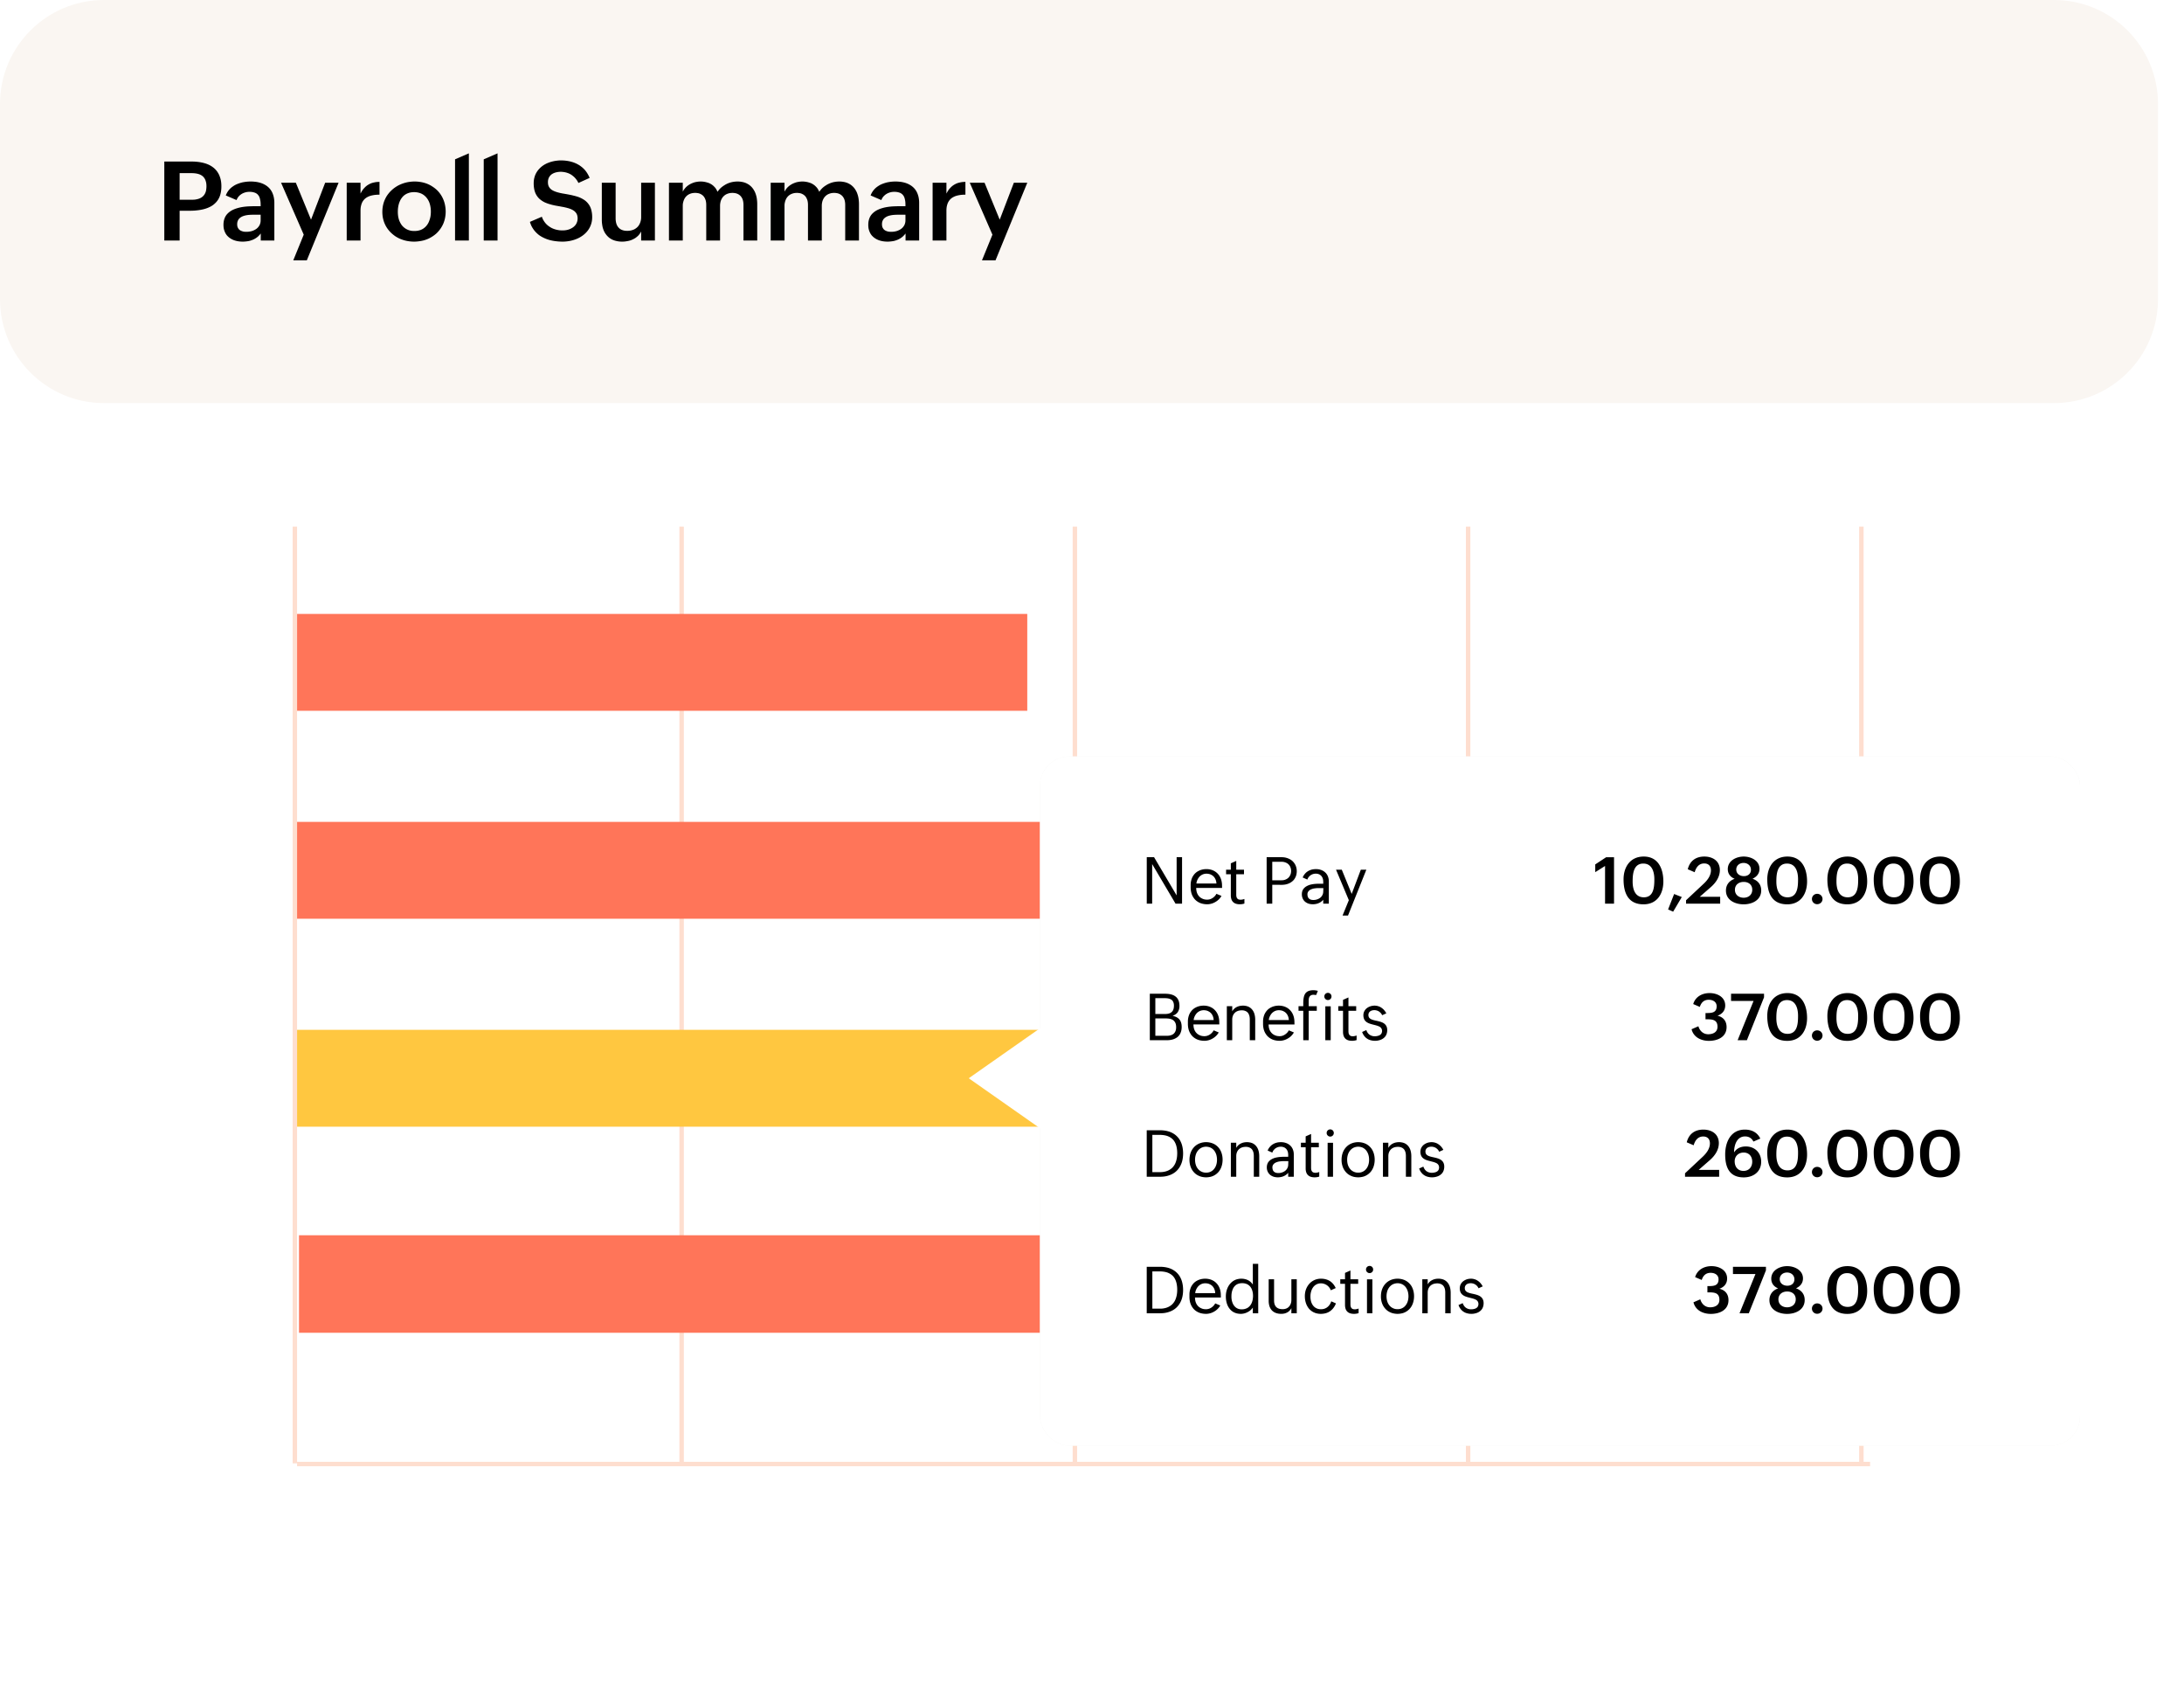 <svg width="336" height="262" fill="none" xmlns="http://www.w3.org/2000/svg"><path d="M0 16C0 7.163 7.163 0 16 0h300c8.837 0 16 7.163 16 16v30c0 8.837-7.163 16-16 16H16C7.163 62 0 54.837 0 46V16z" fill="#FAF6F2"/><path d="M25.278 24.848h4.225c.255 0 .504.01.747.033.244.022.48.055.706.1.233.044.451.1.656.165.21.067.41.147.598.241s.365.202.53.324c.167.122.316.257.449.407.138.15.26.315.365.498.11.177.202.373.274.59.078.21.136.436.174.68.04.243.058.506.058.788 0 .31-.024.595-.074.855-.044.26-.11.501-.2.723a2.872 2.872 0 01-.755 1.07 2.957 2.957 0 01-.514.382c-.183.105-.38.2-.59.282-.21.083-.431.152-.664.208-.232.055-.47.1-.714.133-.243.033-.492.058-.747.074-.254.011-.512.017-.772.017h-1.394V37h-2.358V24.848zm4.209 5.877c.182 0 .354-.009.515-.025.16-.022.31-.053.448-.092.144-.038.274-.088.39-.149.122-.06.23-.133.324-.216.1-.083.185-.177.257-.282a1.697 1.697 0 00.299-.789 3.29 3.29 0 00.017-.938 1.937 1.937 0 00-.084-.373 1.63 1.63 0 00-.124-.316 1.4 1.4 0 00-.174-.257.997.997 0 00-.216-.216 1.717 1.717 0 00-.556-.29 2.923 2.923 0 00-.332-.083 3.657 3.657 0 00-.366-.05 4.63 4.63 0 00-.398-.017h-1.851v4.093h1.85zm10.63 5.188a3.125 3.125 0 01-.217.257 4.229 4.229 0 01-.224.224 2.97 2.97 0 01-.78.482c-.094.038-.191.074-.29.107a2.749 2.749 0 01-.606.133c-.1.017-.205.028-.316.033a3.081 3.081 0 01-.324.017c-.166 0-.329-.008-.49-.025a3.718 3.718 0 01-.888-.2 3.63 3.63 0 01-.39-.182 3.838 3.838 0 01-.348-.232 3.61 3.61 0 01-.3-.282 2.516 2.516 0 01-.24-.34 2.779 2.779 0 01-.29-.83 3.648 3.648 0 01-.034-.499c0-.249.025-.476.075-.68a2.53 2.53 0 01.208-.565c.094-.172.204-.324.332-.457a2.89 2.89 0 01.946-.647c.182-.083.373-.152.573-.208.199-.06.404-.11.614-.149a8.672 8.672 0 011.295-.133c.216-.01.426-.016.63-.016H40.1v-.141a7.6 7.6 0 00-.009-.366 3.057 3.057 0 00-.1-.639c-.022-.1-.052-.19-.09-.274a.974.974 0 00-.134-.232 1.09 1.09 0 00-.398-.357 1.131 1.131 0 00-.274-.108c-.1-.033-.21-.058-.332-.075a2.958 2.958 0 00-.398-.025c-.089 0-.175.006-.258.017a1.3 1.3 0 00-.249.041 1.71 1.71 0 00-.24.067 2.059 2.059 0 00-.83.515 1.701 1.701 0 00-.158.182 2.265 2.265 0 00-.24.448l-1.653-.713c.061-.155.13-.302.208-.44a3 3 0 01.581-.714c.116-.1.238-.191.365-.274.127-.089.26-.166.398-.233a4 4 0 01.424-.174c.15-.055.299-.102.448-.141.155-.039.31-.07.465-.091.16-.028.318-.047.473-.058a7.04 7.04 0 01.482-.017c.21 0 .412.011.605.033.2.017.39.047.573.091.188.04.365.092.531.158.166.061.324.136.474.224a2.735 2.735 0 01.772.64c.105.127.199.268.282.423.083.155.152.32.207.498.061.177.105.365.133.564.033.2.05.413.05.64V37h-2.092v-1.087zm-1.088-2.89c-.1 0-.205.004-.316.01-.105 0-.213.005-.323.016a3.745 3.745 0 00-.681.1c-.11.027-.219.06-.324.099a2.01 2.01 0 00-.29.141 1.649 1.649 0 00-.25.191 1.046 1.046 0 00-.19.24c-.05.09-.092.189-.125.3a1.696 1.696 0 00-.025.606c.011.077.028.149.05.215.028.061.058.12.091.175.034.055.07.105.108.15.045.043.092.085.141.124.056.038.111.072.166.1a2.72 2.72 0 00.39.133 2.832 2.832 0 00.457.032 3.112 3.112 0 00.64-.066 2.8 2.8 0 00.306-.083c.1-.039.197-.08.29-.125.095-.05.184-.102.267-.157.083-.061.157-.125.224-.191a1.52 1.52 0 00.19-.233c.061-.083.111-.171.15-.265a1.698 1.698 0 00.124-.648v-.863h-1.07zm7.699 3.072l-3.486-7.985h2.274l2.333 5.678 2.174-5.678h2.067l-4.889 11.936h-2.084l1.61-3.95zm6.612-7.985h2.125v1.668a5.21 5.21 0 01.19-.348c.067-.111.136-.213.208-.307a3.72 3.72 0 01.24-.266 2.62 2.62 0 01.258-.24c.089-.073.18-.136.274-.192.1-.06.202-.116.307-.166a2.3 2.3 0 01.324-.124c.116-.033.232-.061.349-.083.121-.028.246-.047.373-.058.133-.011.266-.017.398-.017v1.967c-.171 0-.337.006-.498.017-.16.011-.315.03-.464.058-.15.028-.294.06-.432.1-.133.038-.26.088-.382.15a2.024 2.024 0 00-.332.198c-.1.072-.194.158-.282.258a1.9 1.9 0 00-.39.697 3.27 3.27 0 00-.108.456 4.03 4.03 0 00-.033.532V37H53.34v-8.89zm5.482 4.466c0-.277.023-.545.067-.806.044-.26.108-.509.19-.747.09-.238.192-.464.308-.68.122-.216.26-.418.415-.606.155-.194.324-.371.506-.531a4.52 4.52 0 01.581-.449c.205-.138.42-.257.648-.357a5.52 5.52 0 01.714-.265c.243-.072.495-.125.755-.158a5.338 5.338 0 011.577 0c.255.033.501.086.739.158a4.439 4.439 0 011.311.63c.2.133.385.28.557.44.171.161.329.338.473.532.144.188.27.39.382.606.11.21.204.434.282.672.077.233.135.476.174.73a4.85 4.85 0 010 1.602c-.039.255-.1.502-.183.74a3.725 3.725 0 01-.298.68 4.088 4.088 0 01-.399.606 4.345 4.345 0 01-.481.531 4.49 4.49 0 01-.573.44c-.2.133-.41.252-.63.357-.222.1-.455.186-.698.258a5.524 5.524 0 01-.755.149 5.408 5.408 0 01-1.577 0 4.846 4.846 0 01-.748-.158 5.935 5.935 0 01-.705-.257 5.542 5.542 0 01-.64-.357 5.568 5.568 0 01-.564-.448 4.379 4.379 0 01-.888-1.12 4.874 4.874 0 01-.299-.673 5.035 5.035 0 01-.183-.73 5.242 5.242 0 01-.058-.79zm4.94 2.955a2.841 2.841 0 00.946-.158 2.45 2.45 0 00.382-.19c.116-.078.224-.161.323-.25a2.413 2.413 0 00.49-.656c.066-.127.122-.26.166-.398.05-.138.091-.28.124-.423.034-.144.056-.291.067-.44a4.36 4.36 0 00-.075-1.403 3.538 3.538 0 00-.124-.432 2.292 2.292 0 00-.183-.39 1.911 1.911 0 00-.232-.349 1.804 1.804 0 00-.282-.298c-.1-.095-.21-.177-.333-.25a2.03 2.03 0 00-.381-.182 2.78 2.78 0 00-.938-.158c-.177 0-.346.014-.507.042-.155.027-.301.069-.44.124-.138.05-.268.114-.39.191a2.023 2.023 0 00-.324.25c-.094.093-.182.198-.265.315-.083.11-.155.23-.216.357-.06.127-.116.26-.166.398a4.61 4.61 0 00-.116.44c-.028.15-.05.304-.067.465a6.623 6.623 0 00-.016.473c0 .155.008.31.025.465.016.155.041.304.074.448.034.144.075.282.125.415.055.133.116.26.182.382.067.122.142.238.225.348.088.106.182.203.282.291.105.089.216.169.332.24.122.073.249.133.382.183.138.05.285.089.44.117.155.022.318.033.49.033zm6.246-11.024l2.125-.921V37h-2.125V24.507zm4.412 0l2.125-.921V37H74.42V24.507zm8.94 8.832c.05.139.105.272.166.399a4.7 4.7 0 00.216.357c.078.11.16.215.25.315.088.094.182.183.281.266.105.083.213.16.324.232a2.96 2.96 0 00.714.34c.133.045.265.08.398.108.139.028.277.05.415.067.144.01.29.017.44.017a3.353 3.353 0 00.664-.067c.111-.028.219-.058.324-.091.105-.039.205-.083.299-.133.1-.05.194-.105.282-.166.089-.061.169-.127.24-.2a1.442 1.442 0 00.358-.522c.044-.1.077-.205.1-.316.022-.116.033-.238.033-.365 0-.133-.014-.255-.042-.365a1.116 1.116 0 00-.29-.573 1.077 1.077 0 00-.233-.216 1.688 1.688 0 00-.29-.174 1.91 1.91 0 00-.324-.141 3.305 3.305 0 00-.374-.116 4.21 4.21 0 00-.398-.1 4.572 4.572 0 00-.415-.083l-.44-.083-.573-.1c-.188-.038-.376-.08-.564-.124-.183-.05-.366-.102-.548-.158a8.443 8.443 0 01-.523-.2 3.57 3.57 0 01-.896-.597 2.746 2.746 0 01-.623-.946 3.475 3.475 0 01-.166-.64 4.717 4.717 0 01-.058-.771c0-.233.02-.454.058-.664.044-.21.102-.41.174-.598a3.121 3.121 0 01.64-.98c.132-.143.276-.273.431-.39.16-.121.33-.23.506-.323.177-.094.36-.174.548-.24.194-.073.39-.131.59-.175.204-.05.41-.086.614-.108.21-.028.42-.042.63-.042a6.512 6.512 0 011.13.1c.182.033.36.075.53.125.178.05.35.11.516.182.165.067.323.144.473.233.155.082.301.18.44.29.144.105.279.221.406.349.128.121.247.257.357.406a4.73 4.73 0 01.564 1.004l-1.726.781a3.273 3.273 0 00-.166-.307c-.06-.1-.127-.194-.2-.282a2.324 2.324 0 00-.215-.25 1.903 1.903 0 00-.249-.223 2.37 2.37 0 00-.266-.2 1.761 1.761 0 00-.282-.157 2.1 2.1 0 00-.307-.125 2.165 2.165 0 00-.324-.091 2.292 2.292 0 00-.348-.058 2.521 2.521 0 00-.656-.009c-.094.006-.191.02-.29.042a2.193 2.193 0 00-.532.166 2.044 2.044 0 00-.24.133c-.072.05-.142.108-.208.174-.06.06-.116.13-.166.208-.05.071-.094.152-.133.24-.033.089-.06.186-.083.29a2.129 2.129 0 00.008.698 1.218 1.218 0 00.274.556c.067.072.139.141.216.208.083.06.175.116.274.166.1.05.205.097.316.14.116.04.235.078.356.117l.39.1.407.083c.144.022.29.047.44.074.194.034.388.07.581.108.194.034.385.075.573.125.194.044.385.094.573.15a4.154 4.154 0 011.037.464c.16.094.308.205.44.332.139.127.263.271.374.432.11.155.205.329.282.523.078.193.136.41.174.647.045.238.067.498.067.78 0 .25-.022.485-.067.706a3.332 3.332 0 01-.888 1.685c-.144.15-.301.288-.473.415a4.612 4.612 0 01-.548.349c-.188.1-.387.188-.597.265a4.746 4.746 0 01-.64.191 4.382 4.382 0 01-.664.116 5.343 5.343 0 01-.664.042 8.765 8.765 0 01-1.303-.1 7.746 7.746 0 01-.623-.124 6.85 6.85 0 01-.597-.191 6.543 6.543 0 01-.565-.257 4.526 4.526 0 01-.522-.316 4.433 4.433 0 01-.457-.398 4.007 4.007 0 01-.398-.465 4.503 4.503 0 01-.333-.548 4.363 4.363 0 01-.24-.64l1.834-.788zm15.278 2.267a3.471 3.471 0 01-.183.307 3.351 3.351 0 01-.215.274c-.078.083-.16.16-.25.232a2.719 2.719 0 01-.273.208 4.187 4.187 0 01-.614.307 3.356 3.356 0 01-.672.166 3.714 3.714 0 01-.723.066 3.803 3.803 0 01-1.112-.158c-.161-.05-.316-.11-.465-.182a3.395 3.395 0 01-.407-.258 3.138 3.138 0 01-.34-.323 3.854 3.854 0 01-.291-.382 3.65 3.65 0 01-.224-.44 4.247 4.247 0 01-.158-.49 5.657 5.657 0 01-.091-.548 4.98 4.98 0 01-.033-.58V28.11h2.125v5.437a3.052 3.052 0 00.066.672c.022.1.05.197.083.29.039.09.08.175.125.258.05.078.102.15.157.216.061.066.125.127.191.183.072.055.15.105.233.149.088.039.18.075.274.108.1.027.204.05.315.066.11.011.227.017.349.017.133 0 .26-.008.382-.025.121-.017.237-.041.348-.075.11-.033.216-.072.316-.116.1-.05.19-.105.273-.166a1.704 1.704 0 00.598-.722c.05-.1.089-.202.116-.307a2.33 2.33 0 00.1-.714V28.11h2.117V37h-2.117v-1.395zm4.279-7.496h2.125v1.361c.056-.1.114-.196.175-.29.066-.094.135-.183.207-.266.072-.083.149-.16.232-.232a2.864 2.864 0 01.532-.366c.099-.055.199-.102.299-.14a3.61 3.61 0 01.315-.117c.105-.033.213-.058.324-.075a3.38 3.38 0 011.635.075c.105.028.207.06.307.1.1.038.194.085.282.14.094.05.183.109.266.175.083.061.16.13.232.208.078.072.15.152.216.24.067.083.125.175.174.274.056.094.106.197.15.307a3.595 3.595 0 01.456-.556 3.704 3.704 0 01.565-.431c.099-.067.202-.128.307-.183a3.553 3.553 0 011.029-.349 4.137 4.137 0 01.747-.066c.205 0 .399.017.581.05.183.027.355.069.515.124.161.056.31.125.448.208.144.077.274.169.39.274.122.1.233.213.332.34.1.122.189.255.266.399.083.138.152.287.208.448.061.16.11.326.149.498.039.171.066.351.083.54.022.188.033.378.033.572V37h-2.116v-5.495a2.872 2.872 0 00-.067-.614 1.87 1.87 0 00-.083-.266 1.123 1.123 0 00-.124-.24 1.172 1.172 0 00-.15-.208.944.944 0 00-.191-.175 1.093 1.093 0 00-.216-.14 1.488 1.488 0 00-.547-.166 1.926 1.926 0 00-.316-.026c-.122 0-.241.009-.357.025a2.106 2.106 0 00-.597.19 1.426 1.426 0 00-.249.159 1.77 1.77 0 00-.216.2c-.067.071-.125.149-.175.232a3.45 3.45 0 00-.141.265 1.997 1.997 0 00-.099.29c-.022.1-.042.206-.058.316a3.189 3.189 0 00-.017.332V37h-2.125v-5.495a2.872 2.872 0 00-.066-.614 1.408 1.408 0 00-.092-.266 1.392 1.392 0 00-.116-.24 1.168 1.168 0 00-.149-.208.972.972 0 00-.191-.175 1.043 1.043 0 00-.224-.14 1.288 1.288 0 00-.249-.109 1.514 1.514 0 00-.291-.058 1.972 1.972 0 00-.324-.025c-.121 0-.24.009-.357.025a1.896 1.896 0 00-.597.191 1.426 1.426 0 00-.249.158 1.77 1.77 0 00-.216.2c-.061.071-.119.149-.174.232-.05.083-.094.171-.133.265a2.657 2.657 0 00-.166.606 3.189 3.189 0 00-.017.332V37h-2.125v-8.89zm15.651 0h2.125v1.361c.056-.1.114-.196.175-.29.066-.094.135-.183.207-.266.072-.083.15-.16.233-.232a3 3 0 01.531-.366c.1-.055.199-.102.299-.14a3.61 3.61 0 01.315-.117c.105-.033.213-.058.324-.075a3.425 3.425 0 011.004-.05c.111.012.219.028.324.05a1.9 1.9 0 01.307.075c.105.028.208.06.307.1.1.038.194.085.283.14.094.05.182.109.265.175.083.061.161.13.233.208.077.072.149.152.215.24.067.083.125.175.175.274.055.094.105.197.149.307a3.845 3.845 0 01.457-.556 3.509 3.509 0 01.564-.431c.1-.067.202-.128.307-.183.111-.055.222-.105.332-.15a3.48 3.48 0 01.698-.199 4.065 4.065 0 01.747-.066c.204 0 .398.017.581.05a2.9 2.9 0 01.514.124c.161.056.31.125.449.208.143.077.274.169.39.274.121.1.232.213.332.34.099.122.188.255.265.399.083.138.153.287.208.448a3.936 3.936 0 01.232 1.038c.022.188.034.378.034.572V37h-2.117v-5.495a2.872 2.872 0 00-.067-.614 1.75 1.75 0 00-.083-.266 1.08 1.08 0 00-.124-.24 1.168 1.168 0 00-.149-.208.972.972 0 00-.191-.175 1.154 1.154 0 00-.216-.14 1.488 1.488 0 00-.548-.166 1.926 1.926 0 00-.316-.026c-.121 0-.24.009-.356.025a1.884 1.884 0 00-.316.075 2.161 2.161 0 00-.282.116 1.426 1.426 0 00-.249.158 1.77 1.77 0 00-.216.2c-.066.071-.124.149-.174.232a1.996 1.996 0 00-.241.556c-.022.1-.041.204-.058.315a3.189 3.189 0 00-.017.332V37h-2.125v-5.495a2.88 2.88 0 00-.066-.614 1.406 1.406 0 00-.091-.266 1.394 1.394 0 00-.117-.24 1.168 1.168 0 00-.149-.208.944.944 0 00-.191-.175 1.019 1.019 0 00-.224-.14 1.288 1.288 0 00-.249-.109 1.499 1.499 0 00-.291-.058 1.96 1.96 0 00-.323-.025c-.122 0-.241.009-.357.025a1.884 1.884 0 00-.316.075 2.22 2.22 0 00-.282.116 1.505 1.505 0 00-.249.158 1.93 1.93 0 00-.216.2c-.061.071-.119.149-.174.232-.05.083-.094.171-.133.265a1.996 1.996 0 00-.1.29c-.027.1-.049.206-.066.316a3.189 3.189 0 00-.017.332V37h-2.125v-8.89zm20.748 7.803a3.134 3.134 0 01-.215.257 4.466 4.466 0 01-.224.224 2.988 2.988 0 01-.781.482 4.627 4.627 0 01-.29.107 2.768 2.768 0 01-.606.133c-.1.017-.205.028-.316.033a3.076 3.076 0 01-.323.017c-.166 0-.33-.008-.49-.025a3.682 3.682 0 01-.888-.2 3.497 3.497 0 01-.39-.182 3.845 3.845 0 01-.349-.232 3.628 3.628 0 01-.299-.282 2.563 2.563 0 01-.241-.34 2.849 2.849 0 01-.174-.39 2.611 2.611 0 01-.116-.44 3.665 3.665 0 01-.033-.499c0-.249.025-.476.074-.68.05-.205.119-.393.208-.565.094-.172.205-.324.332-.457a2.889 2.889 0 01.946-.647c.183-.083.374-.152.573-.208.199-.06.404-.11.614-.149a8.687 8.687 0 011.295-.133c.216-.01.426-.016.631-.016h1.046v-.141c0-.128-.003-.25-.008-.366a3.078 3.078 0 00-.1-.639c-.022-.1-.053-.19-.091-.274a1.014 1.014 0 00-.133-.232 1.174 1.174 0 00-.673-.465 1.818 1.818 0 00-.332-.075 2.943 2.943 0 00-.398-.025 1.93 1.93 0 00-.257.017 1.3 1.3 0 00-.249.041 1.696 1.696 0 00-.241.067 2.165 2.165 0 00-.648.349 2.69 2.69 0 00-.182.166 1.649 1.649 0 00-.158.182c-.05.067-.094.139-.133.216-.038.072-.074.15-.108.232l-1.651-.713c.06-.155.13-.302.207-.44.083-.139.172-.266.266-.382.099-.122.204-.233.315-.332.116-.1.238-.191.365-.274a2.89 2.89 0 01.399-.233 3.96 3.96 0 01.423-.174c.15-.055.299-.102.448-.141.155-.039.31-.07.465-.091.161-.028.318-.047.473-.058.161-.012.321-.017.482-.017.21 0 .412.011.606.033.199.017.39.047.573.091.188.04.365.092.531.158.166.061.323.136.473.224a2.745 2.745 0 01.772.64c.105.127.199.268.282.423.083.155.152.32.208.498.06.177.105.365.132.564.034.2.05.413.05.64V37h-2.092v-1.087zm-1.087-2.89c-.1 0-.205.004-.315.01-.106 0-.213.005-.324.016a3.72 3.72 0 00-.681.1 2.03 2.03 0 00-.614.24 1.6 1.6 0 00-.249.191 1.036 1.036 0 00-.191.24c-.05.09-.091.189-.124.3-.028.11-.042.232-.042.365 0 .083.006.163.017.24.011.078.027.15.049.216.028.061.059.12.092.175a.993.993 0 00.108.15c.044.043.091.085.141.124a1.248 1.248 0 00.357.174c.066.022.132.041.199.058a2.861 2.861 0 00.456.033 3.108 3.108 0 00.64-.066 2.83 2.83 0 00.307-.083c.099-.039.196-.08.29-.125.094-.05.183-.102.266-.157a1.89 1.89 0 00.224-.191c.072-.072.136-.15.191-.233a1.22 1.22 0 00.149-.265 1.674 1.674 0 00.125-.648v-.863h-1.071zm5.25-4.913h2.125v1.668c.061-.121.125-.238.191-.348.067-.111.136-.213.208-.307.077-.095.158-.183.241-.266.083-.089.168-.169.257-.24.088-.073.18-.136.274-.192a3.22 3.22 0 01.307-.166c.105-.05.213-.091.324-.124.116-.033.232-.061.348-.083.122-.028.247-.047.374-.058a4.79 4.79 0 01.398-.017v1.967c-.171 0-.337.006-.498.017-.16.011-.315.03-.465.058-.149.028-.293.06-.431.1-.133.038-.26.088-.382.15a2.028 2.028 0 00-.332.198c-.1.072-.194.158-.282.258a1.935 1.935 0 00-.39.697 3.07 3.07 0 00-.108.456 4.043 4.043 0 00-.034.532V37h-2.125v-8.89zm9.202 7.985l-3.486-7.985h2.274l2.333 5.678 2.174-5.678h2.067l-4.889 11.936h-2.083l1.61-3.95z" fill="#000"/><path d="M30.55 203.602c-.171 0-.335-.012-.49-.037a3.157 3.157 0 01-.436-.103 2.422 2.422 0 01-.378-.169 2.277 2.277 0 01-.323-.229 2.278 2.278 0 01-.267-.285 2.638 2.638 0 01-.22-.327 2.556 2.556 0 01-.168-.374 3.423 3.423 0 01-.187-.851 4.612 4.612 0 01-.023-.468v-1.309a4.47 4.47 0 01.093-.907c.032-.144.07-.281.117-.412.05-.134.106-.26.169-.378a2.305 2.305 0 01.49-.627 2.115 2.115 0 01.706-.411 2.38 2.38 0 01.44-.113 3.132 3.132 0 01.973 0 2.25 2.25 0 01.8.272 1.926 1.926 0 01.58.505c.08.099.152.208.214.327.066.115.122.238.169.369.046.128.084.264.112.407.03.14.054.287.07.44.016.152.023.308.023.467v1.342c0 .162-.008.32-.023.472a3.407 3.407 0 01-.341 1.235 2.191 2.191 0 01-.8.851c-.115.065-.24.121-.374.168a2.518 2.518 0 01-.435.108 3.044 3.044 0 01-.49.037zm.014-1.033c.11 0 .209-.01.3-.028a1.089 1.089 0 00.439-.201.967.967 0 00.266-.36 2.034 2.034 0 00.131-.463c.016-.084.027-.169.033-.253a7.288 7.288 0 00.019-.524v-1.341c0-.085-.002-.169-.005-.253a3.406 3.406 0 00-.019-.257 2.16 2.16 0 00-.042-.248 1.998 1.998 0 00-.06-.243 1.567 1.567 0 00-.09-.22.87.87 0 00-.116-.196.996.996 0 00-.35-.295 1.05 1.05 0 00-.24-.079 1.367 1.367 0 00-.29-.028 1.3 1.3 0 00-.294.032 1.006 1.006 0 00-.715.585 1.675 1.675 0 00-.089.229 4.586 4.586 0 00-.06.243 3.374 3.374 0 00-.057.514 7.29 7.29 0 00-.005.258v1.309c0 .087.002.174.005.262.003.087.01.174.019.262.012.084.026.168.042.252.015.084.036.165.06.243.026.075.055.148.09.22a1.143 1.143 0 00.285.355c.059.047.124.088.196.122a1.398 1.398 0 00.547.103zM17.802 169.147c.022.072.046.141.07.206a2.213 2.213 0 00.182.355 1.445 1.445 0 00.248.286c.05.04.102.078.155.112a1.827 1.827 0 00.36.149 1.99 1.99 0 00.832.015c.06-.016.117-.033.173-.052a.936.936 0 00.515-.421 1.016 1.016 0 00.112-.364c.012-.069.019-.142.019-.22 0-.106-.008-.203-.024-.29a.995.995 0 00-.06-.234.758.758 0 00-.398-.425 1.258 1.258 0 00-.393-.113 1.77 1.77 0 00-.224-.023 2.927 2.927 0 00-.234-.009 6.571 6.571 0 00-.243-.005h-.14v-.921h.341l.22-.009c.071-.007.142-.015.21-.024a1.89 1.89 0 00.197-.037c.062-.016.121-.036.177-.061a.852.852 0 00.155-.089.678.678 0 00.126-.121.777.777 0 00.159-.361c.015-.074.023-.158.023-.252 0-.168-.025-.315-.075-.44a.726.726 0 00-.206-.303.829.829 0 00-.327-.178 1.36 1.36 0 00-.425-.061c-.069 0-.136.005-.201.014a1.102 1.102 0 00-.183.033 1.038 1.038 0 00-.327.126 1.028 1.028 0 00-.267.21 1.252 1.252 0 00-.107.136 1.493 1.493 0 00-.098.154 2.602 2.602 0 00-.08.178 1.493 1.493 0 00-.065.192l-.959-.412c.031-.109.069-.212.113-.308a2.043 2.043 0 01.524-.739c.074-.066.152-.125.233-.178a1.999 1.999 0 01.528-.262 2.521 2.521 0 01.604-.131 3.206 3.206 0 01.664 0c.112.013.22.032.327.057.106.021.21.051.313.088.103.035.2.077.29.127a1.704 1.704 0 01.49.36 1.46 1.46 0 01.333.505 1.767 1.767 0 01.122.654c0 .194-.027.371-.08.533a1.493 1.493 0 01-.225.431 1.553 1.553 0 01-.35.327c-.137.093-.29.171-.458.234.084.018.163.042.238.07.075.028.147.059.215.093.069.035.133.074.192.117a1.434 1.434 0 01.313.295c.044.056.083.117.117.182a1.522 1.522 0 01.164.416c.018.075.032.155.042.239a2.338 2.338 0 01-.024.659 1.852 1.852 0 01-.098.355 1.824 1.824 0 01-.364.571 1.782 1.782 0 01-.258.22c-.09.065-.187.124-.29.177a2.66 2.66 0 01-.327.141 3.29 3.29 0 01-.715.149 3.65 3.65 0 01-1.062-.047 3.188 3.188 0 01-.318-.079 2.968 2.968 0 01-.299-.117 2.197 2.197 0 01-.524-.337 2.078 2.078 0 01-.22-.224 2.246 2.246 0 01-.182-.262 2.607 2.607 0 01-.145-.299 2.63 2.63 0 01-.102-.337l.981-.421zm7.218 2.142a3.097 3.097 0 01-.926-.14 2.423 2.423 0 01-.379-.169 2.367 2.367 0 01-.323-.229 2.278 2.278 0 01-.266-.285 2.638 2.638 0 01-.22-.327 2.593 2.593 0 01-.168-.374 3.423 3.423 0 01-.187-.851 4.641 4.641 0 01-.024-.468v-1.309a4.484 4.484 0 01.094-.907c.031-.144.07-.281.117-.412.05-.134.106-.26.168-.379a2.35 2.35 0 01.491-.626c.1-.091.209-.17.327-.239a2.466 2.466 0 01.818-.285 3.132 3.132 0 01.973 0c.153.022.295.056.426.103.134.044.258.1.374.168a1.892 1.892 0 01.58.505c.08.1.152.209.215.328a2.681 2.681 0 01.28.776c.031.14.055.287.07.439.016.153.024.309.024.468v1.342c0 .162-.008.319-.024.472a3.367 3.367 0 01-.182.86 2.54 2.54 0 01-.159.375 2.2 2.2 0 01-.8.851 2.33 2.33 0 01-.808.275 3.04 3.04 0 01-.491.038zm.014-1.034c.109 0 .208-.009.299-.028a1.04 1.04 0 00.44-.201.966.966 0 00.266-.36c.031-.071.057-.146.08-.224a2.05 2.05 0 00.05-.239 2.31 2.31 0 00.034-.252 7.414 7.414 0 00.018-.524v-1.342c0-.084-.001-.168-.004-.252a3.458 3.458 0 00-.02-.257 2.124 2.124 0 00-.041-.248 1.998 1.998 0 00-.061-.243 1.567 1.567 0 00-.089-.22.866.866 0 00-.117-.196 1 1 0 00-.35-.295 1.102 1.102 0 00-.239-.08 1.435 1.435 0 00-.584.005 1.049 1.049 0 00-.44.211 1.112 1.112 0 00-.276.374 1.626 1.626 0 00-.089.229 4.685 4.685 0 00-.06.243 3.424 3.424 0 00-.056.514 7.277 7.277 0 00-.005.257v1.31c0 .087.001.174.005.261.003.088.009.175.018.262.013.084.027.169.042.253a1.909 1.909 0 00.15.463c.037.068.08.132.126.191.047.06.1.114.16.164.058.047.124.087.195.122a1.46 1.46 0 00.547.102zm3.462-5.905h1.328v3.063l2.68-3.072h1.42l-2.922 3.273 3.072 3.581h-1.561l-2.689-3.161v3.161h-1.328v-6.845zM20.753 133.713a1.025 1.025 0 00-.066-.155.775.775 0 00-.075-.135.912.912 0 00-.093-.122.813.813 0 00-.103-.103.766.766 0 00-.112-.084.697.697 0 00-.122-.065.951.951 0 00-.271-.094 1.33 1.33 0 00-.145-.019 1.407 1.407 0 00-.795.145c-.087.05-.168.111-.243.183a1.534 1.534 0 00-.346.495 3.189 3.189 0 00-.2.613 3.77 3.77 0 00-.052.318 5.414 5.414 0 00-.038.612 1.509 1.509 0 01.234-.304 1.813 1.813 0 01.809-.476 2.414 2.414 0 01.374-.071 2.452 2.452 0 01.575.019 2.197 2.197 0 01.669.201c.1.05.193.108.28.173.09.063.173.133.248.211a1.838 1.838 0 01.374.542c.047.103.086.212.117.327.034.112.06.231.075.356a2.59 2.59 0 01-.005.799 2.191 2.191 0 01-.225.72 2.158 2.158 0 01-.425.561 2.09 2.09 0 01-.28.22 2.49 2.49 0 01-.674.295c-.121.034-.249.059-.383.074a3.265 3.265 0 01-1.468-.14 2.188 2.188 0 01-.402-.201 2.011 2.011 0 01-.599-.594 2.57 2.57 0 01-.206-.378 2.965 2.965 0 01-.15-.426 5.336 5.336 0 01-.102-.463 6.052 6.052 0 01-.056-.491 9.317 9.317 0 01.005-1.066 5.736 5.736 0 01.168-1.08c.047-.174.101-.341.164-.5a3.09 3.09 0 01.22-.458c.084-.147.179-.281.285-.403a2.5 2.5 0 01.36-.336c.13-.1.274-.184.43-.253.159-.071.33-.126.514-.163a3.03 3.03 0 01.884-.042c.093.006.184.018.271.037.09.016.178.036.262.061.084.025.165.054.243.089a1.935 1.935 0 01.43.261c.066.053.126.113.183.178.059.062.113.131.163.206.05.075.095.156.136.243.043.084.08.175.112.271l-.95.412zm-1.337 4.292c.08 0 .157-.005.229-.014a1.284 1.284 0 00.556-.234 1.177 1.177 0 00.253-.29c.037-.056.068-.114.093-.173a1.576 1.576 0 00.122-.626 1.694 1.694 0 00-.056-.426.952.952 0 00-.066-.187 1.02 1.02 0 00-.089-.173.966.966 0 00-.117-.154.756.756 0 00-.135-.131.784.784 0 00-.164-.103 1.054 1.054 0 00-.393-.126 1.257 1.257 0 00-.224-.019c-.075 0-.148.005-.22.014a1.251 1.251 0 00-.837.468c-.037.05-.071.104-.103.163a1.426 1.426 0 00-.075.183 1.71 1.71 0 00-.046.201 2.004 2.004 0 000 .458 1.726 1.726 0 00.107.421c.028.065.06.128.094.187a1.546 1.546 0 00.262.299c.053.041.109.078.168.112a1.377 1.377 0 00.64.15zm5.604.973a3.097 3.097 0 01-.926-.141 2.42 2.42 0 01-.379-.168 2.458 2.458 0 01-.323-.229 2.35 2.35 0 01-.486-.613 2.498 2.498 0 01-.168-.374 3.37 3.37 0 01-.117-.407 3.972 3.972 0 01-.07-.444 4.606 4.606 0 01-.024-.467v-1.31a4.465 4.465 0 01.094-.907c.031-.143.07-.28.117-.411.05-.134.106-.26.168-.379a2.295 2.295 0 01.491-.626c.1-.091.209-.17.327-.239a2.384 2.384 0 01.818-.285 3.132 3.132 0 01.973 0c.153.022.295.056.426.103.134.043.258.1.374.168a1.923 1.923 0 01.58.505 2 2 0 01.215.327 2.681 2.681 0 01.28.777c.031.14.055.286.07.439.016.153.024.309.024.468v1.342c0 .162-.008.319-.024.472a3.367 3.367 0 01-.182.86 2.483 2.483 0 01-.159.374 2.15 2.15 0 01-.215.332 1.895 1.895 0 01-.267.285 1.916 1.916 0 01-.692.403 2.615 2.615 0 01-.434.107 3.04 3.04 0 01-.491.038zm.014-1.034c.109 0 .208-.009.299-.028a1.09 1.09 0 00.243-.079.894.894 0 00.463-.482 1.766 1.766 0 00.13-.463 2.31 2.31 0 00.034-.252 7.545 7.545 0 00.018-.524v-1.342c0-.084-.001-.168-.004-.252a3.485 3.485 0 00-.02-.258 2.144 2.144 0 00-.041-.247 1.968 1.968 0 00-.061-.244 1.506 1.506 0 00-.089-.219 1.032 1.032 0 00-.468-.491 1.05 1.05 0 00-.238-.08 1.435 1.435 0 00-.584.005 1.049 1.049 0 00-.44.21 1.12 1.12 0 00-.276.374 1.675 1.675 0 00-.089.229 4.484 4.484 0 00-.06.244 3.35 3.35 0 00-.056.514 7.234 7.234 0 00-.005.257v1.309c0 .088.001.175.005.262.003.087.009.175.018.262l.042.253c.016.084.036.165.061.243.025.074.055.148.089.219.037.069.08.133.126.192.047.059.1.114.16.164.058.047.124.087.195.121a1.46 1.46 0 00.547.103zm3.462-5.905h1.328v3.062l2.68-3.072h1.42l-2.922 3.273 3.072 3.582h-1.561l-2.689-3.161v3.161h-1.328v-6.845zM13.022 101.036l-1.627 1.141v-1.141l1.716-1.31h1.23v5.813h1.692v1.033H11.19v-1.033h1.833v-4.503zm3.678 5.008l2.347-2.315a4.056 4.056 0 00.327-.346 4.9 4.9 0 00.318-.392 3.136 3.136 0 00.262-.426 2.339 2.339 0 00.182-.458c.022-.081.04-.162.052-.243a1.591 1.591 0 00.009-.416.845.845 0 00-.033-.159 1.072 1.072 0 00-.047-.145.707.707 0 00-.261-.328.731.731 0 00-.267-.126.968.968 0 00-.159-.033 1.385 1.385 0 00-.407.005 1.34 1.34 0 00-.196.052 1.035 1.035 0 00-.458.327 1.356 1.356 0 00-.206.318 3.251 3.251 0 00-.15.379 3.507 3.507 0 00-.051.201l-1.02-.44c.029-.122.061-.237.099-.346a3.055 3.055 0 01.295-.589c.059-.087.123-.168.191-.243a2.249 2.249 0 01.472-.379 2.099 2.099 0 01.59-.234c.109-.028.22-.048.336-.06a3.549 3.549 0 01.73 0c.118.012.233.032.346.06a2.375 2.375 0 01.612.23c.094.052.18.112.257.177.081.065.156.137.225.215.068.078.129.164.182.257a1.89 1.89 0 01.22.641c.018.121.028.249.028.383a2.47 2.47 0 01-.173.847 3.743 3.743 0 01-.285.551 4.627 4.627 0 01-.384.533c-.068.088-.14.173-.215.258a8.35 8.35 0 01-.477.476l-1.38 1.263h2.933v1.033h-4.845v-.528zm8.222.622a3.098 3.098 0 01-.926-.14 2.422 2.422 0 01-.379-.169 2.368 2.368 0 01-.322-.229 2.285 2.285 0 01-.267-.285 2.65 2.65 0 01-.22-.327 2.578 2.578 0 01-.168-.375 3.372 3.372 0 01-.187-.851 4.577 4.577 0 01-.023-.467v-1.309a4.456 4.456 0 01.093-.907c.031-.144.07-.281.117-.412.05-.134.106-.26.168-.379a2.358 2.358 0 01.491-.626c.1-.091.21-.17.328-.239a2.383 2.383 0 01.818-.285 3.128 3.128 0 01.973 0c.152.022.294.056.425.103.134.044.259.1.374.168.115.066.221.141.318.225.097.084.184.177.262.28.08.1.153.209.215.328a2.658 2.658 0 01.28.776c.032.14.055.287.07.439.016.153.024.309.024.468v1.342c0 .162-.008.319-.023.472a3.35 3.35 0 01-.183.86 2.519 2.519 0 01-.159.375 2.126 2.126 0 01-.215.331 1.946 1.946 0 01-.266.286 2.035 2.035 0 01-.318.234 2.336 2.336 0 01-.81.275 3.04 3.04 0 01-.49.038zm.014-1.034c.109 0 .209-.009.3-.028a1.04 1.04 0 00.439-.201.962.962 0 00.266-.36c.031-.071.058-.146.08-.224a2.03 2.03 0 00.051-.239c.016-.084.027-.168.033-.252a7.413 7.413 0 00.019-.524v-1.342c0-.084-.002-.168-.005-.252a3.42 3.42 0 00-.019-.257 2.146 2.146 0 00-.042-.248 1.98 1.98 0 00-.06-.243 1.508 1.508 0 00-.09-.22.873.873 0 00-.116-.196 1.004 1.004 0 00-.351-.295 1.102 1.102 0 00-.239-.08 1.435 1.435 0 00-.584.005 1.05 1.05 0 00-.44.211 1.112 1.112 0 00-.275.374 1.639 1.639 0 00-.09.229 4.687 4.687 0 00-.06.243 3.424 3.424 0 00-.056.514 7.23 7.23 0 00-.005.257v1.31c0 .087.002.174.005.261.003.088.01.175.018.262.013.084.027.169.043.253.015.084.036.165.06.243.025.075.055.148.09.22.037.068.079.132.125.191.047.06.1.114.16.164.059.047.124.087.196.122a1.458 1.458 0 00.547.102zm3.462-5.905h1.328v3.063l2.68-3.072h1.421l-2.922 3.273 3.072 3.581h-1.562l-2.689-3.161v3.161h-1.328v-6.845z" fill="#fff"/><path stroke="#FEDECF" stroke-width=".684" d="M45.705 225.188h242.002M45.363 225.083V81M286.365 225.083V81M225.867 225.083V81M165.367 225.083V81M104.865 225.083V81"/><path fill="#FF7559" d="M158.041 94.43v14.898H45.706V94.43zM168.074 126.417v14.898H45.705v-14.898z"/><path fill="#FFC740" d="M180.566 158.403v14.898H45.705v-14.898z"/><path fill="#FF7559" d="M167 190v15H46v-15z"/><g filter="url(#filter0_d_24119_1474)"><rect x="160" y="113" width="160" height="106" rx="4.478" fill="#F5F5F2"/><rect x="160" y="113" width="160" height="106" rx="4.478" fill="#fff"/></g><path d="M176.425 131.85h1.125l3.47 5.875v-5.875h.835V139h-1l-3.6-6.095V139h-.83v-7.15zm7.607 4.725a2.557 2.557 0 00.075.61c.027.09.058.178.095.265.04.083.083.162.13.235a1.644 1.644 0 00.355.375c.07.05.145.095.225.135.08.04.163.075.25.105.087.027.177.047.27.06.097.013.195.02.295.02a1.682 1.682 0 00.335-.04 1.586 1.586 0 00.62-.31 2.15 2.15 0 00.135-.115c.043-.043.083-.087.12-.13a1.495 1.495 0 00.205-.305l.78.325a2.388 2.388 0 01-.31.43c-.06.063-.123.125-.19.185s-.137.117-.21.17c-.073.05-.148.098-.225.145a2.657 2.657 0 01-.49.225c-.083.027-.168.05-.255.07a2.326 2.326 0 01-.525.06 3.177 3.177 0 01-.845-.115 2.347 2.347 0 01-.995-.585 2.237 2.237 0 01-.24-.295 2.918 2.918 0 01-.2-.34 2.907 2.907 0 01-.145-.385 3.364 3.364 0 01-.115-.895v-.36a2.795 2.795 0 01.25-1.16 2.395 2.395 0 01.42-.6 2.087 2.087 0 01.6-.42c.113-.057.232-.103.355-.14a2.766 2.766 0 01.81-.115 2.661 2.661 0 01.775.115c.12.037.235.083.345.14a2.047 2.047 0 01.58.42c.087.087.165.18.235.28.07.097.132.202.185.315.057.113.103.232.14.355.04.123.07.253.09.39.023.133.037.272.04.415l.01.465h-3.98zm3.11-.675a1.555 1.555 0 00-.03-.26 1.36 1.36 0 00-.06-.24 1.21 1.21 0 00-.09-.22 1.165 1.165 0 00-.12-.2 1.225 1.225 0 00-.32-.32 1.461 1.461 0 00-.2-.115 1.082 1.082 0 00-.215-.09 1.439 1.439 0 00-.24-.05 1.645 1.645 0 00-.255-.02c-.08 0-.158.007-.235.02a1.309 1.309 0 00-.435.14c-.067.033-.13.072-.19.115-.06.043-.118.092-.175.145a1.602 1.602 0 00-.15.175 2.149 2.149 0 00-.24.42 2.5 2.5 0 00-.08.24c-.02.083-.035.17-.045.26h3.08zm4.306 3.08l-.07.02-.07.02a.462.462 0 01-.07.015.462.462 0 01-.07.015.462.462 0 01-.14.02l-.075.01a.562.562 0 01-.07.005.603.603 0 01-.075.005h-.07c-.224 0-.422-.028-.595-.085a1.114 1.114 0 01-.43-.255 1.077 1.077 0 01-.265-.43 1.866 1.866 0 01-.09-.61v-3.24h-.73v-.7h.73v-.98l.835-.37v1.35h1.19v.7h-1.19v3.16a1.412 1.412 0 00.045.36l.04.1a.686.686 0 00.12.16.502.502 0 00.19.105 1.095 1.095 0 00.26.035h.11l.055-.01.06-.01.06-.01.06-.01a.46.46 0 01.065-.015l.06-.02.065-.02.065-.02v.705zm3.42-7.13h2.29c.14 0 .275.008.405.025s.253.043.37.08c.12.033.233.075.34.125a2.035 2.035 0 01.58.375 2.16 2.16 0 01.405.53 2.017 2.017 0 01.215.66 2.279 2.279 0 01-.08 1.065 1.989 1.989 0 01-.135.305 1.88 1.88 0 01-.175.275 1.913 1.913 0 01-.225.235 2.09 2.09 0 01-.57.36 2.475 2.475 0 01-.71.19 2.98 2.98 0 01-.395.025l-1.45-.01V139h-.865v-7.15zm2.29 3.55c.086 0 .17-.005.25-.015a1.415 1.415 0 00.45-.135c.07-.033.135-.07.195-.11a1.185 1.185 0 00.31-.305 1.454 1.454 0 00.2-.4c.023-.073.04-.15.05-.23a1.553 1.553 0 00-.135-.92 1.226 1.226 0 00-.115-.185 1.05 1.05 0 00-.14-.16 1.21 1.21 0 00-.365-.24 1.148 1.148 0 00-.215-.08 1.321 1.321 0 00-.235-.05 1.563 1.563 0 00-.25-.02h-1.425v2.85h1.425zm6.417 2.99a1.46 1.46 0 01-.25.25 1.914 1.914 0 01-.145.105 1.543 1.543 0 01-.15.095 2.068 2.068 0 01-.165.075 2.463 2.463 0 01-.165.065 2.235 2.235 0 01-.175.045c-.06.017-.12.028-.18.035-.06.01-.12.017-.18.02-.06.007-.12.01-.18.01-.103 0-.203-.007-.3-.02a1.814 1.814 0 01-.52-.135 2.573 2.573 0 01-.22-.12 1.41 1.41 0 01-.195-.145 1.679 1.679 0 01-.16-.175 1.292 1.292 0 01-.13-.2 1.736 1.736 0 01-.095-.22 1.659 1.659 0 01-.08-.515c0-.107.009-.208.025-.305a1.218 1.218 0 01.405-.725c.07-.067.149-.127.235-.18a2.475 2.475 0 01.63-.27 4.545 4.545 0 01.83-.13c.154-.013.315-.02.485-.02h.68v-.285c0-.08-.005-.157-.015-.23a1.152 1.152 0 00-.1-.39.802.802 0 00-.085-.165.952.952 0 00-.24-.26.698.698 0 00-.145-.095.935.935 0 00-.17-.065.987.987 0 00-.18-.045 1.551 1.551 0 00-.55.025 1.468 1.468 0 00-.46.205 1.302 1.302 0 00-.245.225c-.036.04-.071.083-.105.13a1.78 1.78 0 00-.085.15c-.023.05-.043.103-.06.16l-.725-.32c.037-.087.077-.168.12-.245.047-.08.095-.153.145-.22.054-.07.109-.135.165-.195a1.815 1.815 0 01.39-.31 1.938 1.938 0 01.45-.205 2.054 2.054 0 01.5-.1 2.755 2.755 0 01.6.005c.11.013.215.035.315.065a1.955 1.955 0 01.545.24c.084.053.16.113.23.18.074.063.139.133.195.21.06.077.112.158.155.245.047.087.085.18.115.28.034.097.059.2.075.31.017.107.025.22.025.34V139h-.86v-.61zm-.68-1.79a4.46 4.46 0 00-.595.04 1.93 1.93 0 00-.485.115c-.07.023-.136.052-.2.085a.926.926 0 00-.39.37.713.713 0 00-.08.34 1.463 1.463 0 00.035.31c.014.047.029.092.045.135.02.04.042.078.065.115.027.033.055.065.085.095.03.03.064.057.1.08.037.023.075.045.115.065.044.017.09.032.14.045a1.432 1.432 0 00.33.035c.074 0 .147-.003.22-.01.074-.01.145-.023.215-.04a1.923 1.923 0 00.405-.155c.064-.037.124-.075.18-.115a1.094 1.094 0 00.29-.305c.04-.06.075-.123.105-.19s.054-.137.07-.21c.017-.073.027-.152.03-.235l.02-.57h-.7zm4.617 1.86l-1.97-4.69h.885l1.525 3.725 1.405-3.725h.85l-2.82 7.05h-.84l.965-2.36zM246.932 139v-5.801l-1.509.952v-1.191l1.68-1.108h1.21V139h-1.381zm5.918.098c-2.373 0-3.072-1.763-3.072-3.843 0-1.885 1.016-3.506 3.101-3.506 2.231 0 3.022 1.87 3.022 3.838 0 1.899-.976 3.511-3.051 3.511zm.048-1.079c1.539 0 1.617-1.617 1.617-2.784 0-1.079-.327-2.407-1.7-2.407-1.513 0-1.64 1.602-1.64 2.778 0 1.114.337 2.413 1.723 2.413zm3.731 1.87l.928-2.378 1.181.468-1.333 2.251-.776-.341zm2.764-.889v-.532l2.724-2.549c.557-.523 1.104-1.235 1.104-2.046 0-.674-.376-1.064-1.035-1.064-.845 0-1.27.654-1.465 1.352l-1.065-.459c.313-1.279 1.24-1.953 2.544-1.953 1.323 0 2.393.703 2.393 2.08 0 1.074-.64 1.968-1.392 2.622l-1.704 1.489h3.145V139h-5.249zm7.48-3.828c-.664-.269-1.06-.776-1.06-1.494 0-1.294 1.304-1.929 2.447-1.929 1.128 0 2.431.615 2.431 1.89 0 .742-.444 1.23-1.074 1.523.825.283 1.338.889 1.338 1.797 0 1.484-1.372 2.139-2.705 2.139-1.304 0-2.72-.63-2.72-2.115 0-.893.518-1.528 1.343-1.811zm.244-1.426c0 .654.552 1.016 1.172 1.016.625 0 1.084-.362 1.084-.982 0-.664-.527-1.05-1.133-1.05-.595 0-1.123.376-1.123 1.016zm-.205 3.115c0 .777.606 1.221 1.343 1.221.747 0 1.323-.454 1.323-1.23 0-.772-.571-1.202-1.313-1.202-.747 0-1.353.43-1.353 1.211zm8.047 2.237c-2.373 0-3.071-1.763-3.071-3.843 0-1.885 1.015-3.506 3.1-3.506 2.232 0 3.023 1.87 3.023 3.838 0 1.899-.977 3.511-3.052 3.511zm.049-1.079c1.538 0 1.616-1.617 1.616-2.784 0-1.079-.327-2.407-1.699-2.407-1.514 0-1.641 1.602-1.641 2.778 0 1.114.337 2.413 1.724 2.413zm3.75.263c0-.449.356-.801.805-.801.455 0 .826.342.826.801 0 .454-.376.796-.826.796a.797.797 0 01-.805-.796zm5.449.816c-2.373 0-3.071-1.763-3.071-3.843 0-1.885 1.015-3.506 3.1-3.506 2.232 0 3.023 1.87 3.023 3.838 0 1.899-.977 3.511-3.052 3.511zm.049-1.079c1.538 0 1.616-1.617 1.616-2.784 0-1.079-.327-2.407-1.699-2.407-1.514 0-1.641 1.602-1.641 2.778 0 1.114.337 2.413 1.724 2.413zm7.08 1.079c-2.373 0-3.071-1.763-3.071-3.843 0-1.885 1.015-3.506 3.1-3.506 2.232 0 3.023 1.87 3.023 3.838 0 1.899-.977 3.511-3.052 3.511zm.049-1.079c1.538 0 1.616-1.617 1.616-2.784 0-1.079-.327-2.407-1.699-2.407-1.514 0-1.641 1.602-1.641 2.778 0 1.114.337 2.413 1.724 2.413zm7.08 1.079c-2.373 0-3.071-1.763-3.071-3.843 0-1.885 1.015-3.506 3.1-3.506 2.232 0 3.023 1.87 3.023 3.838 0 1.899-.977 3.511-3.052 3.511zm.049-1.079c1.538 0 1.616-1.617 1.616-2.784 0-1.079-.327-2.407-1.699-2.407-1.514 0-1.641 1.602-1.641 2.778 0 1.114.337 2.413 1.724 2.413zM179.47 159.32c.113 0 .222-.005.325-.015.103-.013.2-.032.29-.055.09-.027.173-.058.25-.095.08-.04.152-.087.215-.14a1.084 1.084 0 00.29-.41c.037-.087.063-.18.08-.28.017-.103.025-.215.025-.335 0-.11-.007-.21-.02-.3a1.324 1.324 0 00-.06-.255 1.018 1.018 0 00-.1-.21 1 1 0 00-.47-.415 1.452 1.452 0 00-.21-.075 2.219 2.219 0 00-.475-.075 3.037 3.037 0 00-.255-.01h-1.61v2.67h1.725zm-.27-3.35a2.938 2.938 0 00.485-.04c.073-.017.142-.035.205-.055.067-.023.128-.05.185-.08a1.05 1.05 0 00.155-.11.862.862 0 00.24-.3 1.24 1.24 0 00.075-.205c.02-.073.035-.152.045-.235.01-.087.015-.178.015-.275 0-.093-.007-.18-.02-.26a1.18 1.18 0 00-.14-.395.727.727 0 00-.26-.265 1 1 0 00-.17-.085 1.007 1.007 0 00-.185-.065 2.14 2.14 0 00-.425-.06 2.359 2.359 0 00-.225-.01h-1.435v2.44h1.455zm-2.305-3.12h2.305c.127 0 .25.005.37.015a3.032 3.032 0 01.68.115c.103.03.202.067.295.11.093.043.18.095.26.155a1.313 1.313 0 01.405.44 1.626 1.626 0 01.215.645 2.633 2.633 0 01.02.625c-.007.07-.018.138-.035.205a1.13 1.13 0 01-.055.19c-.02.06-.045.118-.075.175a1.179 1.179 0 01-.21.31 1.703 1.703 0 01-.68.415c.097.02.188.043.275.07.087.027.167.057.24.09.077.033.148.072.215.115.067.04.127.085.18.135.057.047.108.098.155.155a1.284 1.284 0 01.22.385c.027.07.048.145.065.225.02.08.033.165.04.255a2.727 2.727 0 01-.015.69c-.02.13-.05.252-.09.365a1.867 1.867 0 01-.135.315 1.774 1.774 0 01-.185.265 1.84 1.84 0 01-.23.22 2.429 2.429 0 01-.57.305 2.491 2.491 0 01-.335.09 3.77 3.77 0 01-.355.055c-.12.01-.245.015-.375.015h-2.595v-7.15zm6.713 4.725a2.557 2.557 0 00.075.61c.027.09.058.178.095.265.04.083.083.162.13.235a1.644 1.644 0 00.355.375c.07.05.145.095.225.135.08.04.163.075.25.105.087.027.177.047.27.06.097.013.195.02.295.02a1.682 1.682 0 00.335-.04 1.586 1.586 0 00.62-.31 2.15 2.15 0 00.135-.115c.043-.043.083-.087.12-.13a1.495 1.495 0 00.205-.305l.78.325a2.388 2.388 0 01-.31.43c-.06.063-.123.125-.19.185s-.137.117-.21.17c-.073.05-.148.098-.225.145a2.657 2.657 0 01-.49.225c-.083.027-.168.05-.255.07a2.326 2.326 0 01-.525.06 3.177 3.177 0 01-.845-.115 2.347 2.347 0 01-.995-.585 2.237 2.237 0 01-.24-.295 2.918 2.918 0 01-.2-.34 2.907 2.907 0 01-.145-.385 3.364 3.364 0 01-.115-.895v-.36a2.795 2.795 0 01.25-1.16 2.395 2.395 0 01.42-.6 2.087 2.087 0 01.6-.42c.113-.057.232-.103.355-.14a2.766 2.766 0 01.81-.115 2.661 2.661 0 01.775.115c.12.037.235.083.345.14a2.047 2.047 0 01.58.42c.087.087.165.18.235.28.07.097.132.202.185.315.057.113.103.232.14.355.04.123.07.253.09.39.023.133.037.272.04.415l.01.465h-3.98zm3.11-.675a1.555 1.555 0 00-.03-.26 1.36 1.36 0 00-.06-.24 1.21 1.21 0 00-.09-.22 1.165 1.165 0 00-.12-.2 1.225 1.225 0 00-.32-.32 1.461 1.461 0 00-.2-.115 1.082 1.082 0 00-.215-.09 1.439 1.439 0 00-.24-.05 1.645 1.645 0 00-.255-.02c-.08 0-.158.007-.235.02a1.309 1.309 0 00-.435.14c-.067.033-.13.072-.19.115-.06.043-.118.092-.175.145a1.602 1.602 0 00-.15.175 2.149 2.149 0 00-.24.42 2.5 2.5 0 00-.08.24c-.02.083-.035.17-.045.26h3.08zm2.026-2.13h.83v.795a1.88 1.88 0 01.105-.17 1.598 1.598 0 01.765-.58 1.818 1.818 0 01.375-.1 1.35 1.35 0 01.2-.025 2.082 2.082 0 01.565.02c.116.017.225.042.325.075a1.471 1.471 0 01.53.3 1.69 1.69 0 01.375.46c.05.087.093.18.13.28.036.1.066.205.09.315.026.107.045.22.055.34.013.117.02.237.02.36V160h-.835v-3.22c0-.087-.005-.17-.015-.25a1.662 1.662 0 00-.035-.23 1.33 1.33 0 00-.065-.205 1.236 1.236 0 00-.085-.18.738.738 0 00-.11-.155.801.801 0 00-.135-.125.764.764 0 00-.165-.1 1.252 1.252 0 00-.395-.12 1.752 1.752 0 00-.49.005c-.08.01-.159.025-.235.045-.074.02-.145.047-.215.08-.067.03-.13.065-.19.105a1.08 1.08 0 00-.165.135 1.324 1.324 0 00-.335.56c-.02.073-.037.152-.05.235-.01.08-.015.163-.015.25V160h-.83v-5.23zm6.427 2.805a2.38 2.38 0 00.075.61c.026.09.058.178.095.265.04.083.083.162.13.235a1.644 1.644 0 00.355.375c.07.05.145.095.225.135.08.04.163.075.25.105.086.027.176.047.27.06.096.013.195.02.295.02.056 0 .111-.003.165-.01a1.363 1.363 0 00.495-.15 1.78 1.78 0 00.295-.19c.046-.037.091-.075.135-.115a1.676 1.676 0 00.325-.435l.78.325a2.456 2.456 0 01-.935.93 2.77 2.77 0 01-.49.225c-.084.027-.169.05-.255.07a2.326 2.326 0 01-.525.06 3.177 3.177 0 01-.845-.115 2.347 2.347 0 01-.995-.585 2.237 2.237 0 01-.24-.295 2.783 2.783 0 01-.2-.34 2.907 2.907 0 01-.145-.385 3.364 3.364 0 01-.115-.895v-.36a2.795 2.795 0 01.25-1.16 2.475 2.475 0 01.42-.6 2.1 2.1 0 01.6-.42c.113-.057.231-.103.355-.14a2.734 2.734 0 01.81-.115 2.661 2.661 0 01.775.115c.12.037.235.083.345.14a2.047 2.047 0 01.58.42 2.165 2.165 0 01.42.595c.056.113.103.232.14.355.04.123.07.253.09.39.023.133.036.272.04.415l.01.465h-3.98zm3.11-.675a1.797 1.797 0 00-.03-.26 1.56 1.56 0 00-.06-.24 1.372 1.372 0 00-.09-.22 1.308 1.308 0 00-.12-.2 1.283 1.283 0 00-.52-.435 1.108 1.108 0 00-.215-.09 1.439 1.439 0 00-.24-.05 1.665 1.665 0 00-.255-.02c-.08 0-.159.007-.235.02a1.309 1.309 0 00-.435.14c-.067.033-.13.072-.19.115a1.41 1.41 0 00-.325.32 2.149 2.149 0 00-.24.42 2.5 2.5 0 00-.08.24c-.02.083-.035.17-.045.26h3.08zm2.22-1.43h-.73v-.7h.73v-.23-.35c.004-.117.009-.23.015-.34.01-.11.024-.215.04-.315.017-.103.039-.202.065-.295.027-.093.06-.18.1-.26a1.084 1.084 0 01.34-.41c.077-.057.164-.103.26-.14.1-.04.21-.07.33-.09a2.45 2.45 0 01.745-.005c.117.013.234.038.35.075l-.26.64a.2.2 0 00-.045-.005.2.2 0 00-.045-.005.2.2 0 00-.045-.005.175.175 0 00-.04-.005.175.175 0 00-.04-.005.175.175 0 00-.04-.005.175.175 0 00-.04-.005h-.04a.118.118 0 00-.035-.005h-.035a.873.873 0 00-.355.065.596.596 0 00-.23.185.842.842 0 00-.125.285 1.688 1.688 0 00-.035.355v.87h1.245v.7h-1.245V160h-.835v-4.53zm3.395-.69h.83V160h-.83v-5.22zm.4-.96a.905.905 0 01-.09-.005l-.085-.02a1.083 1.083 0 01-.08-.035.817.817 0 01-.135-.1.572.572 0 01-.155-.305.587.587 0 01.035-.305.58.58 0 01.12-.175.527.527 0 01.175-.115.521.521 0 01.215-.045c.077 0 .149.015.215.045a.517.517 0 01.29.29.518.518 0 01.035.305.416.416 0 01-.02.09.326.326 0 01-.03.08.686.686 0 01-.1.135.497.497 0 01-.14.1.518.518 0 01-.075.035l-.085.02a.905.905 0 01-.09.005zm4.413 6.16l-.07.02-.07.02a.415.415 0 01-.07.015.415.415 0 01-.07.015.536.536 0 01-.14.02l-.075.01a.536.536 0 01-.07.005.578.578 0 01-.075.005h-.07c-.223 0-.421-.028-.595-.085a1.121 1.121 0 01-.43-.255 1.088 1.088 0 01-.265-.43 1.866 1.866 0 01-.09-.61v-3.24h-.73v-.7h.73v-.98l.835-.37v1.35h1.19v.7h-1.19v3.16a1.883 1.883 0 00.02.25c.007.037.015.073.025.11l.04.1a.824.824 0 00.12.16.545.545 0 00.31.13c.044.007.09.01.14.01h.11l.055-.01.06-.01.06-.01.06-.01a.494.494 0 01.065-.015l.06-.02.065-.02.065-.02v.705zm1.496-1.54c.02.06.041.118.065.175a2.105 2.105 0 00.18.3c.036.043.075.085.115.125.04.037.081.072.125.105a1.44 1.44 0 00.29.155 1.343 1.343 0 00.51.09c.056 0 .111-.002.165-.005.056-.003.111-.01.165-.02.053-.01.106-.022.16-.035.053-.013.103-.028.15-.045.046-.02.091-.042.135-.065a1.22 1.22 0 00.12-.085.62.62 0 00.175-.235.725.725 0 00.045-.15.738.738 0 000-.35.588.588 0 00-.05-.15.641.641 0 00-.18-.235.782.782 0 00-.125-.09 1.03 1.03 0 00-.15-.07 1.974 1.974 0 00-.335-.12 1.625 1.625 0 00-.185-.05l-.19-.05-.235-.06a5.007 5.007 0 01-.465-.14 2.56 2.56 0 01-.215-.09 2.914 2.914 0 01-.2-.115 2.103 2.103 0 01-.175-.14 1.162 1.162 0 01-.255-.385 1.446 1.446 0 01-.07-.255 1.624 1.624 0 010-.565 1.38 1.38 0 01.07-.24c.033-.077.071-.148.115-.215a1.333 1.333 0 01.325-.36 1.905 1.905 0 01.92-.37 1.74 1.74 0 01.49-.005c.076.007.15.02.22.04.073.017.145.038.215.065.07.023.136.052.2.085.066.033.13.072.19.115.063.04.123.085.18.135.06.047.116.098.17.155.053.053.103.112.15.175a2.069 2.069 0 01.26.4l-.64.29a2.816 2.816 0 00-.075-.145.936.936 0 00-.09-.13 1.193 1.193 0 00-.215-.215.894.894 0 00-.12-.09.808.808 0 00-.13-.07.709.709 0 00-.135-.055 1 1 0 00-.145-.04.698.698 0 00-.145-.025 1.08 1.08 0 00-.29 0 .817.817 0 00-.13.02.873.873 0 00-.355.145.65.65 0 00-.235.295.692.692 0 00-.05.285c0 .06.005.117.015.17.013.05.03.097.05.14a.575.575 0 00.18.22c.04.03.081.058.125.085.046.023.095.045.145.065.05.02.103.04.16.06l.175.05c.06.013.121.028.185.045l.19.04c.08.017.16.035.24.055.08.017.158.037.235.06a2.65 2.65 0 01.455.16c.07.03.136.067.2.11a1.216 1.216 0 01.325.305 1.188 1.188 0 01.19.465 1.715 1.715 0 01-.005.62 1.61 1.61 0 01-.075.285 1.637 1.637 0 01-.12.245c-.047.077-.1.147-.16.21a1.623 1.623 0 01-.42.32 1.74 1.74 0 01-.25.11 2.33 2.33 0 01-.27.075 1.95 1.95 0 01-.28.05 2.692 2.692 0 01-.56 0 2.29 2.29 0 01-.265-.045 2.005 2.005 0 01-.475-.16 2.985 2.985 0 01-.21-.125 2.806 2.806 0 01-.195-.15 2.22 2.22 0 01-.32-.38 2.44 2.44 0 01-.13-.23 2.46 2.46 0 01-.1-.255l.645-.29zM260.242 158.311l1.05-.459c.2.708.747 1.23 1.509 1.23.742 0 1.43-.322 1.43-1.152 0-1.114-.825-1.148-1.674-1.148h-.171v-.962h.176c.786 0 1.538-.049 1.538-1.04 0-.664-.552-1.001-1.216-1.001-.713 0-1.148.396-1.372 1.099l-1.016-.44c.337-1.142 1.387-1.689 2.515-1.689 1.186 0 2.407.61 2.407 1.904 0 .806-.474 1.319-1.187 1.577.879.201 1.397.811 1.397 1.749 0 1.518-1.357 2.119-2.72 2.119-1.191 0-2.363-.547-2.666-1.787zm7.085 1.689l2.451-6.04h-3.462v-1.108h5.074v.546L268.753 160h-1.426zm7.632.098c-2.373 0-3.071-1.763-3.071-3.843 0-1.885 1.015-3.506 3.1-3.506 2.232 0 3.023 1.87 3.023 3.838 0 1.899-.977 3.511-3.052 3.511zm.049-1.079c1.538 0 1.616-1.617 1.616-2.784 0-1.079-.327-2.407-1.699-2.407-1.514 0-1.641 1.602-1.641 2.778 0 1.114.337 2.413 1.724 2.413zm3.75.263c0-.449.356-.801.805-.801.455 0 .826.342.826.801 0 .454-.376.796-.826.796a.797.797 0 01-.805-.796zm5.449.816c-2.373 0-3.071-1.763-3.071-3.843 0-1.885 1.015-3.506 3.1-3.506 2.232 0 3.023 1.87 3.023 3.838 0 1.899-.977 3.511-3.052 3.511zm.049-1.079c1.538 0 1.616-1.617 1.616-2.784 0-1.079-.327-2.407-1.699-2.407-1.514 0-1.641 1.602-1.641 2.778 0 1.114.337 2.413 1.724 2.413zm7.08 1.079c-2.373 0-3.071-1.763-3.071-3.843 0-1.885 1.015-3.506 3.1-3.506 2.232 0 3.023 1.87 3.023 3.838 0 1.899-.977 3.511-3.052 3.511zm.049-1.079c1.538 0 1.616-1.617 1.616-2.784 0-1.079-.327-2.407-1.699-2.407-1.514 0-1.641 1.602-1.641 2.778 0 1.114.337 2.413 1.724 2.413zm7.08 1.079c-2.373 0-3.071-1.763-3.071-3.843 0-1.885 1.015-3.506 3.1-3.506 2.232 0 3.023 1.87 3.023 3.838 0 1.899-.977 3.511-3.052 3.511zm.049-1.079c1.538 0 1.616-1.617 1.616-2.784 0-1.079-.327-2.407-1.699-2.407-1.514 0-1.641 1.602-1.641 2.778 0 1.114.337 2.413 1.724 2.413zM178.43 180.29a3.107 3.107 0 00.975-.13 2.384 2.384 0 00.75-.38c.11-.083.208-.175.295-.275a2.278 2.278 0 00.425-.715 3.586 3.586 0 00.21-.91c.017-.17.025-.345.025-.525 0-.183-.01-.357-.03-.52a3.286 3.286 0 00-.08-.47 2.579 2.579 0 00-.315-.785 1.831 1.831 0 00-.535-.56 1.99 1.99 0 00-.35-.2 2.078 2.078 0 00-.405-.145 3.585 3.585 0 00-.46-.085 4.235 4.235 0 00-.515-.03h-1.135v5.73h1.145zm-2.01-6.44h2.05c.223 0 .437.013.64.04.207.027.402.065.585.115a3.176 3.176 0 01.985.455c.143.097.275.207.395.33.123.12.235.253.335.4.1.143.187.298.26.465.077.163.14.338.19.525.05.183.088.378.115.585a5.178 5.178 0 010 1.3c-.027.21-.067.41-.12.6-.053.187-.12.363-.2.53a3.019 3.019 0 01-.605.87 2.795 2.795 0 01-.405.335 3.248 3.248 0 01-.465.26 3.856 3.856 0 01-1.105.305c-.2.023-.408.035-.625.035h-2.03v-7.15zm9.136 7.24a2.78 2.78 0 01-.44-.035c-.14-.02-.275-.05-.405-.09a2.814 2.814 0 01-.375-.155 2.682 2.682 0 01-.335-.205c-.103-.08-.2-.167-.29-.26-.09-.097-.173-.2-.25-.31a3.057 3.057 0 01-.2-.35 2.896 2.896 0 01-.235-.825 3.516 3.516 0 01.09-1.365c.04-.14.089-.272.145-.395.06-.127.127-.245.2-.355.077-.113.16-.217.25-.31a2.15 2.15 0 01.29-.26 2.402 2.402 0 01.71-.365 2.78 2.78 0 012.06.15c.117.06.227.13.33.21.104.077.2.163.29.26a2.286 2.286 0 01.44.66c.057.123.104.253.14.39.04.137.07.28.09.43a3.516 3.516 0 010 .935c-.02.15-.05.295-.09.435a2.535 2.535 0 01-.335.75c-.073.11-.155.213-.245.31-.09.093-.186.18-.29.26a2.642 2.642 0 01-.33.21c-.116.06-.24.112-.37.155-.13.04-.266.07-.41.09a2.68 2.68 0 01-.435.035zm0-.72c.1 0 .197-.007.29-.02a1.78 1.78 0 00.27-.07 1.78 1.78 0 00.245-.115 1.456 1.456 0 00.405-.345c.06-.07.114-.145.16-.225.05-.08.094-.165.13-.255a2.35 2.35 0 00.155-.61c.014-.11.02-.225.02-.345a2.737 2.737 0 00-.08-.665 1.54 1.54 0 00-.095-.29 1.714 1.714 0 00-.13-.265c-.046-.083-.1-.16-.16-.23a1.264 1.264 0 00-.19-.19 1.162 1.162 0 00-.215-.155 1.22 1.22 0 00-.245-.115 1.78 1.78 0 00-.56-.095 1.621 1.621 0 00-.56.095 1.41 1.41 0 00-.25.115c-.076.043-.15.095-.22.155a1.704 1.704 0 00-.36.425c-.05.08-.095.167-.135.26a2.754 2.754 0 00-.095.295 2.703 2.703 0 00-.06 1.005c.014.11.034.217.06.32.027.1.059.197.095.29a1.86 1.86 0 00.3.485 1.584 1.584 0 001.225.545zm3.807-4.6h.83v.795a1.535 1.535 0 01.525-.575 2.023 2.023 0 01.53-.235c.063-.017.127-.03.19-.04.067-.013.133-.022.2-.025a2.065 2.065 0 01.565.02c.117.017.225.042.325.075a1.471 1.471 0 01.53.3 1.69 1.69 0 01.375.46c.05.087.093.18.13.28.037.1.067.205.09.315a2.1 2.1 0 01.055.34c.013.117.02.237.02.36V181h-.835v-3.22c0-.087-.005-.17-.015-.25a1.524 1.524 0 00-.1-.435 1.14 1.14 0 00-.195-.335.801.801 0 00-.135-.125.764.764 0 00-.165-.1 1.21 1.21 0 00-.395-.12 1.741 1.741 0 00-.49.005 1.328 1.328 0 00-.45.125c-.067.03-.13.065-.19.105a1.08 1.08 0 00-.165.135 1.324 1.324 0 00-.335.56c-.02.073-.037.152-.05.235-.01.08-.015.163-.015.25V181h-.83v-5.23zm8.822 4.62a1.524 1.524 0 01-.395.355 1.83 1.83 0 01-.15.095 2.975 2.975 0 01-.33.14 2.356 2.356 0 01-.175.045c-.06.017-.12.028-.18.035-.06.01-.12.017-.18.02-.06.007-.12.01-.18.01-.104 0-.204-.007-.3-.02a1.767 1.767 0 01-.74-.255 1.41 1.41 0 01-.195-.145 1.575 1.575 0 01-.16-.175 1.49 1.49 0 01-.305-.935c0-.107.008-.208.025-.305.02-.097.046-.188.08-.275.036-.087.081-.167.135-.24.056-.077.12-.147.19-.21.07-.067.148-.127.235-.18a2.429 2.429 0 01.63-.27 4.51 4.51 0 01.83-.13c.153-.013.315-.02.485-.02h.68v-.285c0-.08-.005-.157-.015-.23a1.367 1.367 0 00-.035-.205 1.087 1.087 0 00-.065-.185 1.022 1.022 0 00-.195-.31.878.878 0 00-.13-.115.756.756 0 00-.145-.095.964.964 0 00-.17-.065 1.03 1.03 0 00-.18-.045 1.551 1.551 0 00-.55.025 1.343 1.343 0 00-.315.12 1.108 1.108 0 00-.275.19 1.31 1.31 0 00-.115.12 1.24 1.24 0 00-.105.13 1.54 1.54 0 00-.085.15.98.98 0 00-.06.16l-.725-.32a2.143 2.143 0 01.43-.66 1.715 1.715 0 01.39-.31 1.853 1.853 0 01.45-.205 2.005 2.005 0 01.5-.1 2.78 2.78 0 01.6.005c.11.013.215.035.315.065a1.955 1.955 0 01.545.24c.083.053.16.113.23.18.073.063.138.133.195.21.06.077.111.158.155.245.046.087.085.18.115.28.033.097.058.2.075.31.016.107.025.22.025.34V181h-.86v-.61zm-.68-1.79a4.44 4.44 0 00-.595.04 1.93 1.93 0 00-.485.115 1.32 1.32 0 00-.365.19.901.901 0 00-.225.265.753.753 0 00-.08.34 1.261 1.261 0 00.08.445c.02.04.041.078.065.115.026.033.055.065.085.095.03.03.063.057.1.08.036.023.075.045.115.065.043.017.09.032.14.045a1.42 1.42 0 00.33.035c.073 0 .146-.003.22-.01.073-.01.145-.023.215-.04a2.022 2.022 0 00.405-.155c.063-.037.123-.075.18-.115a1.161 1.161 0 00.29-.305 1.15 1.15 0 00.205-.635l.02-.57h-.7zm5.456 2.38l-.07.02-.07.02a.415.415 0 01-.07.015.415.415 0 01-.07.015.536.536 0 01-.14.02l-.075.01a.536.536 0 01-.07.005.578.578 0 01-.075.005h-.07c-.223 0-.421-.028-.595-.085a1.121 1.121 0 01-.43-.255 1.088 1.088 0 01-.265-.43 1.866 1.866 0 01-.09-.61v-3.24h-.73v-.7h.73v-.98l.835-.37v1.35h1.19v.7h-1.19v3.16a1.883 1.883 0 00.02.25c.007.037.015.073.025.11l.04.1a.824.824 0 00.12.16.545.545 0 00.31.13c.044.007.09.01.14.01h.11l.055-.01.06-.01.06-.01.06-.01a.494.494 0 01.065-.015l.06-.02.065-.02.065-.02v.705zm1.291-5.2h.83V181h-.83v-5.22zm.4-.96a.905.905 0 01-.09-.005l-.085-.02a.592.592 0 01-.35-.35l-.02-.09a.679.679 0 01.035-.305.58.58 0 01.12-.175.517.517 0 01.175-.115.514.514 0 01.215-.045c.076 0 .148.015.215.045a.527.527 0 01.29.29.518.518 0 01.035.305.485.485 0 01-.02.09.434.434 0 01-.075.15.572.572 0 01-.12.12.573.573 0 01-.075.045.641.641 0 01-.075.035l-.085.02a.905.905 0 01-.09.005zm4.303 6.27a2.77 2.77 0 01-.44-.035c-.14-.02-.275-.05-.405-.09a2.611 2.611 0 01-.71-.36c-.103-.08-.2-.167-.29-.26-.09-.097-.173-.2-.25-.31a3.057 3.057 0 01-.2-.35 3.045 3.045 0 01-.265-1.29c0-.16.01-.315.03-.465a2.885 2.885 0 01.235-.83c.06-.127.127-.245.2-.355.077-.113.16-.217.25-.31a2.345 2.345 0 011-.625 2.77 2.77 0 011.28-.095c.143.02.28.052.41.095.13.04.253.09.37.15.117.06.227.13.33.21.103.077.2.163.29.26.09.093.172.195.245.305.073.11.138.228.195.355.057.123.103.253.14.39.04.137.07.28.09.43a3.516 3.516 0 010 .935c-.02.15-.05.295-.09.435a2.642 2.642 0 01-.335.75c-.073.11-.155.213-.245.31-.09.093-.187.18-.29.26a2.642 2.642 0 01-.33.21c-.117.06-.24.112-.37.155-.13.04-.267.07-.41.09a2.68 2.68 0 01-.435.035zm0-.72c.1 0 .197-.007.29-.02.093-.017.183-.04.27-.07.087-.033.168-.072.245-.115.077-.043.148-.093.215-.15.07-.06.133-.125.19-.195.06-.07.113-.145.16-.225.05-.08.093-.165.13-.255a2.35 2.35 0 00.155-.61 2.938 2.938 0 000-.69 2.35 2.35 0 00-.06-.32 1.54 1.54 0 00-.095-.29 1.81 1.81 0 00-.13-.265 1.45 1.45 0 00-.16-.23 1.313 1.313 0 00-.19-.19 1.196 1.196 0 00-.215-.155 1.247 1.247 0 00-.245-.115 1.843 1.843 0 00-.27-.07 1.613 1.613 0 00-.29-.025c-.1 0-.197.008-.29.025-.093.017-.183.04-.27.07-.087.03-.17.068-.25.115a1.35 1.35 0 00-.22.155 1.704 1.704 0 00-.36.425c-.05.08-.095.167-.135.26a2.546 2.546 0 00-.175.96c0 .117.007.23.02.34a2.35 2.35 0 00.155.61 1.86 1.86 0 00.3.485 1.527 1.527 0 00.415.34c.08.043.163.082.25.115.087.03.177.053.27.07.093.013.19.02.29.02zm3.806-4.6h.83v.795a1.535 1.535 0 01.525-.575 2.023 2.023 0 01.53-.235c.064-.017.127-.03.19-.04.067-.013.134-.022.2-.025a2.065 2.065 0 01.565.02c.117.017.225.042.325.075.104.033.199.075.285.125.09.05.172.108.245.175.077.063.145.133.205.21.064.077.12.16.17.25.05.087.094.18.13.28.037.1.067.205.09.315a2.1 2.1 0 01.055.34c.014.117.02.237.02.36V181h-.835v-3.22c0-.087-.005-.17-.015-.25a1.407 1.407 0 00-.1-.435 1.058 1.058 0 00-.085-.18.703.703 0 00-.11-.155.801.801 0 00-.135-.125.764.764 0 00-.165-.1 1.21 1.21 0 00-.395-.12 1.73 1.73 0 00-.49.005 1.328 1.328 0 00-.45.125 1.35 1.35 0 00-.19.105 1.08 1.08 0 00-.165.135c-.05.05-.096.105-.14.165a1.505 1.505 0 00-.195.395 2.42 2.42 0 00-.05.235c-.01.08-.015.163-.015.25V181h-.83v-5.23zm6.217 3.67c.02.06.042.118.065.175a2.558 2.558 0 00.18.3c.037.043.075.085.115.125.04.037.082.072.125.105a1.44 1.44 0 00.29.155 1.468 1.468 0 00.33.08c.06.007.12.01.18.01.057 0 .112-.002.165-.005a1.24 1.24 0 00.165-.02c.054-.01.107-.022.16-.035.054-.013.104-.028.15-.045.047-.02.092-.042.135-.065a1.02 1.02 0 00.12-.085.62.62 0 00.175-.235.725.725 0 00.045-.15.69.69 0 00.02-.175.69.69 0 00-.02-.175.552.552 0 00-.05-.15.641.641 0 00-.18-.235.702.702 0 00-.125-.09.94.94 0 00-.15-.07 1.836 1.836 0 00-.16-.065 2.762 2.762 0 00-.175-.055 1.57 1.57 0 00-.185-.05l-.19-.05-.235-.06a5.37 5.37 0 01-.465-.14 2.707 2.707 0 01-.215-.09 3.174 3.174 0 01-.2-.115 2.282 2.282 0 01-.175-.14 1.296 1.296 0 01-.145-.175 1.043 1.043 0 01-.11-.21 1.537 1.537 0 010-1.06 1.568 1.568 0 01.26-.41c.057-.06.117-.115.18-.165a2.01 2.01 0 01.43-.245 1.732 1.732 0 01.49-.125 1.762 1.762 0 01.49-.005c.077.007.15.02.22.04.074.017.145.038.215.065.07.023.137.052.2.085.067.033.13.072.19.115.064.04.124.085.18.135.06.047.117.098.17.155.054.053.104.112.15.175a1.899 1.899 0 01.26.4l-.64.29a1.802 1.802 0 00-.075-.145.79.79 0 00-.09-.13 1.069 1.069 0 00-.215-.215.783.783 0 00-.12-.09.768.768 0 00-.13-.07.66.66 0 00-.135-.055.967.967 0 00-.145-.04.687.687 0 00-.145-.025 1.08 1.08 0 00-.29 0 .853.853 0 00-.13.02.873.873 0 00-.355.145.707.707 0 00-.175.18.77.77 0 00-.1.25 1.18 1.18 0 00-.01.15c0 .06.005.117.015.17.014.05.03.097.05.14a.575.575 0 00.18.22c.04.03.082.058.125.085.047.023.095.045.145.065.05.02.104.04.16.06l.175.05c.06.013.122.028.185.045l.19.04c.08.017.16.035.24.055.08.017.159.037.235.06a2.554 2.554 0 01.455.16c.07.03.137.067.2.11.064.04.122.085.175.135a.9.9 0 01.15.17.887.887 0 01.115.21c.034.077.059.162.075.255.017.09.025.19.025.3 0 .113-.01.22-.03.32a1.454 1.454 0 01-.195.53c-.046.077-.1.147-.16.21a1.623 1.623 0 01-.42.32c-.08.043-.163.08-.25.11-.086.03-.176.055-.27.075-.09.023-.183.04-.28.05a2.664 2.664 0 01-.56 0 2.326 2.326 0 01-.265-.045 2.054 2.054 0 01-.475-.16 3.526 3.526 0 01-.21-.125 3.377 3.377 0 01-.195-.15 2.316 2.316 0 01-.32-.38 2.686 2.686 0 01-.13-.23 2.708 2.708 0 01-.1-.255l.645-.29zM259.236 181v-.532l2.725-2.549c.557-.523 1.103-1.235 1.103-2.046 0-.674-.376-1.064-1.035-1.064-.844 0-1.269.654-1.465 1.352l-1.064-.459c.312-1.279 1.24-1.953 2.544-1.953 1.323 0 2.393.703 2.393 2.08 0 1.074-.64 1.968-1.392 2.622l-1.704 1.489h3.144V181h-5.249zm11.582-5.869l-1.064.459c-.259-.542-.723-.791-1.279-.791-1.329 0-1.695 1.426-1.695 2.461.391-.635 1.055-.918 1.807-.918 1.362 0 2.363.932 2.363 2.348 0 1.548-1.196 2.408-2.685 2.408-2.227 0-2.852-1.573-2.852-3.526 0-1.875.83-3.823 3.037-3.823 1.011 0 1.9.405 2.368 1.382zm-2.592 4.971c.854 0 1.347-.611 1.347-1.421 0-.801-.483-1.402-1.318-1.402-.796 0-1.382.547-1.382 1.343 0 .845.483 1.48 1.353 1.48zm6.733.996c-2.373 0-3.071-1.763-3.071-3.843 0-1.885 1.015-3.506 3.1-3.506 2.232 0 3.023 1.87 3.023 3.838 0 1.899-.977 3.511-3.052 3.511zm.049-1.079c1.538 0 1.616-1.617 1.616-2.784 0-1.079-.327-2.407-1.699-2.407-1.514 0-1.641 1.602-1.641 2.778 0 1.114.337 2.413 1.724 2.413zm3.75.263c0-.449.356-.801.805-.801.455 0 .826.342.826.801 0 .454-.376.796-.826.796a.797.797 0 01-.805-.796zm5.449.816c-2.373 0-3.071-1.763-3.071-3.843 0-1.885 1.015-3.506 3.1-3.506 2.232 0 3.023 1.87 3.023 3.838 0 1.899-.977 3.511-3.052 3.511zm.049-1.079c1.538 0 1.616-1.617 1.616-2.784 0-1.079-.327-2.407-1.699-2.407-1.514 0-1.641 1.602-1.641 2.778 0 1.114.337 2.413 1.724 2.413zm7.08 1.079c-2.373 0-3.071-1.763-3.071-3.843 0-1.885 1.015-3.506 3.1-3.506 2.232 0 3.023 1.87 3.023 3.838 0 1.899-.977 3.511-3.052 3.511zm.049-1.079c1.538 0 1.616-1.617 1.616-2.784 0-1.079-.327-2.407-1.699-2.407-1.514 0-1.641 1.602-1.641 2.778 0 1.114.337 2.413 1.724 2.413zm7.08 1.079c-2.373 0-3.071-1.763-3.071-3.843 0-1.885 1.015-3.506 3.1-3.506 2.232 0 3.023 1.87 3.023 3.838 0 1.899-.977 3.511-3.052 3.511zm.049-1.079c1.538 0 1.616-1.617 1.616-2.784 0-1.079-.327-2.407-1.699-2.407-1.514 0-1.641 1.602-1.641 2.778 0 1.114.337 2.413 1.724 2.413zM178.43 201.29a3.107 3.107 0 00.975-.13 2.384 2.384 0 00.75-.38c.11-.083.208-.175.295-.275a2.278 2.278 0 00.425-.715 3.586 3.586 0 00.21-.91c.017-.17.025-.345.025-.525 0-.183-.01-.357-.03-.52a3.286 3.286 0 00-.08-.47 2.579 2.579 0 00-.315-.785 1.831 1.831 0 00-.535-.56 1.99 1.99 0 00-.35-.2 2.078 2.078 0 00-.405-.145 3.585 3.585 0 00-.46-.085 4.235 4.235 0 00-.515-.03h-1.135v5.73h1.145zm-2.01-6.44h2.05c.223 0 .437.013.64.04.207.027.402.065.585.115a3.176 3.176 0 01.985.455c.143.097.275.207.395.33.123.12.235.253.335.4.1.143.187.298.26.465.077.163.14.338.19.525.05.183.088.378.115.585a5.178 5.178 0 010 1.3c-.027.21-.067.41-.12.6-.053.187-.12.363-.2.53a3.019 3.019 0 01-.605.87 2.795 2.795 0 01-.405.335 3.248 3.248 0 01-.465.26 3.856 3.856 0 01-1.105.305c-.2.023-.408.035-.625.035h-2.03v-7.15zm7.426 4.725a2.557 2.557 0 00.075.61c.027.09.059.178.095.265.04.083.084.162.13.235a1.644 1.644 0 00.355.375c.07.05.145.095.225.135.08.04.164.075.25.105.087.027.177.047.27.06.097.013.195.02.295.02a1.634 1.634 0 00.5-.09 1.493 1.493 0 00.31-.155 2.15 2.15 0 00.28-.22 1.775 1.775 0 00.325-.435l.78.325a2.388 2.388 0 01-.31.43c-.06.063-.123.125-.19.185a2.325 2.325 0 01-.435.315 2.657 2.657 0 01-.49.225c-.083.027-.168.05-.255.07a2.29 2.29 0 01-.525.06 3.188 3.188 0 01-.845-.115 2.467 2.467 0 01-.705-.34 2.251 2.251 0 01-.29-.245 2.41 2.41 0 01-.24-.295 2.918 2.918 0 01-.2-.34 3.053 3.053 0 01-.145-.385 3.55 3.55 0 01-.085-.425 3.56 3.56 0 01-.03-.47v-.36a2.795 2.795 0 01.25-1.16 2.395 2.395 0 01.42-.6 2.087 2.087 0 01.6-.42 2.22 2.22 0 01.355-.14 2.798 2.798 0 011.585 0c.12.037.235.083.345.14a2 2 0 01.58.42c.087.087.165.18.235.28.07.097.132.202.185.315.057.113.104.232.14.355.04.123.07.253.09.39.024.133.037.272.04.415l.01.465h-3.98zm3.11-.675a1.555 1.555 0 00-.03-.26 1.36 1.36 0 00-.06-.24 1.21 1.21 0 00-.09-.22 1.165 1.165 0 00-.12-.2 1.162 1.162 0 00-.32-.32 1.461 1.461 0 00-.2-.115 1.058 1.058 0 00-.215-.09 1.398 1.398 0 00-.24-.05 1.645 1.645 0 00-.255-.02c-.08 0-.158.007-.235.02-.076.01-.151.027-.225.05-.07.023-.14.053-.21.09-.066.033-.13.072-.19.115-.06.043-.118.092-.175.145a1.602 1.602 0 00-.15.175 2.146 2.146 0 00-.24.42c-.03.077-.056.157-.08.24-.02.083-.035.17-.045.26h3.08zm5.786 2.225c-.04.06-.083.117-.13.17a1.607 1.607 0 01-.145.155 1.817 1.817 0 01-.345.27c-.06.037-.123.072-.19.105a2.86 2.86 0 01-.2.095 3.319 3.319 0 01-.205.075c-.07.02-.14.037-.21.05a1.968 1.968 0 01-.415.045c-.153 0-.3-.012-.44-.035a2.352 2.352 0 01-.395-.1 2.497 2.497 0 01-.35-.165 2.462 2.462 0 01-.3-.22 2.373 2.373 0 01-.62-.935 2.814 2.814 0 01-.115-.385 4.124 4.124 0 01-.07-.41 4.802 4.802 0 01-.02-.435 3.562 3.562 0 01.1-.84 3.55 3.55 0 01.13-.385c.05-.127.108-.247.175-.36.067-.113.14-.22.22-.32.083-.1.172-.192.265-.275a2.09 2.09 0 011.055-.505 2.293 2.293 0 01.645-.03c.07.003.14.012.21.025.07.013.138.028.205.045a2.009 2.009 0 01.38.14 1.566 1.566 0 01.345.22 1 1 0 01.155.135 2.262 2.262 0 01.265.325v-3.18h.83v7.6h-.83v-.875zm-1.72.27c.12 0 .233-.008.34-.025a1.99 1.99 0 00.3-.08c.093-.033.182-.073.265-.12a1.598 1.598 0 00.57-.615c.047-.087.087-.177.12-.27a2.513 2.513 0 00.135-.615c.013-.11.02-.222.02-.335 0-.11-.005-.218-.015-.325a2.206 2.206 0 00-.05-.305c-.02-.1-.047-.195-.08-.285a1.62 1.62 0 00-.26-.485 1.199 1.199 0 00-.18-.19 1.463 1.463 0 00-.215-.16 1.185 1.185 0 00-.255-.115 1.598 1.598 0 00-.29-.075 1.941 1.941 0 00-.325-.025 1.878 1.878 0 00-.645.11c-.09.037-.175.08-.255.13a1.5 1.5 0 00-.52.63 2.542 2.542 0 00-.22.88c-.007.107-.01.215-.01.325a2.644 2.644 0 00.135.86c.03.09.065.177.105.26.043.08.09.157.14.23.053.073.11.142.17.205.063.06.132.115.205.165.073.047.152.088.235.125.087.033.178.06.275.08.097.017.198.025.305.025zm7.65-.185a1.232 1.232 0 01-.22.325 1.5 1.5 0 01-.275.25 2.37 2.37 0 01-.155.095 2.068 2.068 0 01-.34.135c-.06.017-.121.03-.185.04a1.22 1.22 0 01-.19.025 2.403 2.403 0 01-.55-.015 1.99 1.99 0 01-.61-.17 1.706 1.706 0 01-.47-.335 2.047 2.047 0 01-.175-.225 1.855 1.855 0 01-.24-.56 2.914 2.914 0 01-.08-.695v-3.31h.83v3.27c0 .223.029.418.085.585.057.167.14.305.25.415.114.11.252.193.415.25.164.053.352.08.565.08.084 0 .164-.005.24-.015.08-.013.154-.03.22-.05a1.21 1.21 0 00.375-.19.959.959 0 00.15-.14c.047-.05.089-.103.125-.16a.985.985 0 00.1-.19 1.452 1.452 0 00.12-.435c.01-.08.015-.163.015-.25v-3.17h.83V202h-.83v-.79zm6.858-.73a3.117 3.117 0 01-.29.565 3.573 3.573 0 01-.18.24 2.532 2.532 0 01-.43.39 2.662 2.662 0 01-.245.15 2.685 2.685 0 01-.265.115c-.09.033-.185.06-.285.08-.097.023-.197.04-.3.05-.1.013-.203.02-.31.02a2.641 2.641 0 01-.87-.135 2.752 2.752 0 01-.37-.165 2.784 2.784 0 01-.32-.22 2.644 2.644 0 01-.28-.27 2.484 2.484 0 01-.225-.32 3.108 3.108 0 01-.18-.355 3.727 3.727 0 01-.13-.395 4.388 4.388 0 01-.08-.42 3.915 3.915 0 01-.025-.45 3.209 3.209 0 01.115-.85 2.907 2.907 0 01.335-.735 2.696 2.696 0 01.52-.58 2.574 2.574 0 01.69-.38 2.538 2.538 0 01.82-.135 3.11 3.11 0 01.605.06c.093.02.183.045.27.075.09.027.177.06.26.1.083.037.162.08.235.13.077.047.15.1.22.16a2.38 2.38 0 01.54.65c.05.083.097.173.14.27l-.755.34a1.512 1.512 0 00-.24-.435 1.605 1.605 0 00-.79-.555 1.504 1.504 0 00-.485-.08c-.11 0-.215.01-.315.03a1.427 1.427 0 00-.525.22 1.5 1.5 0 00-.385.385 1.975 1.975 0 00-.255.51c-.03.093-.057.19-.08.29a2.847 2.847 0 00-.06.605c0 .107.005.212.015.315.013.1.03.198.05.295a1.974 1.974 0 00.34.765 2.1 2.1 0 00.18.195 1.465 1.465 0 00.73.35 1.76 1.76 0 00.535.01c.073-.01.145-.023.215-.04a1.68 1.68 0 00.39-.165 1.616 1.616 0 00.455-.42 1.462 1.462 0 00.215-.37c.03-.067.057-.137.08-.21l.72.32zm3.486 1.5l-.07.02-.07.02a.437.437 0 01-.07.015.437.437 0 01-.07.015.437.437 0 01-.14.02l-.075.01a.55.55 0 01-.07.005.578.578 0 01-.075.005h-.07c-.223 0-.422-.028-.595-.085a1.121 1.121 0 01-.43-.255 1.077 1.077 0 01-.265-.43 1.866 1.866 0 01-.09-.61v-3.24h-.73v-.7h.73v-.98l.835-.37v1.35h1.19v.7h-1.19v3.16a1.883 1.883 0 00.02.25c.007.037.015.073.025.11l.04.1a.824.824 0 00.12.16.545.545 0 00.31.13c.043.007.09.01.14.01h.11l.055-.01.06-.01.06-.01.06-.01a.46.46 0 01.065-.015l.06-.02.065-.02.065-.02v.705zm1.29-5.2h.83V202h-.83v-5.22zm.4-.96a.905.905 0 01-.09-.005l-.085-.02a1.083 1.083 0 01-.08-.035.817.817 0 01-.135-.1.572.572 0 01-.135-.215l-.02-.09a.587.587 0 01.035-.305.58.58 0 01.12-.175.527.527 0 01.175-.115.521.521 0 01.215-.045c.077 0 .149.015.215.045a.517.517 0 01.29.29.518.518 0 01.035.305.416.416 0 01-.02.09.326.326 0 01-.03.08.686.686 0 01-.1.135.497.497 0 01-.14.1.518.518 0 01-.075.035l-.085.02a.905.905 0 01-.09.005zm4.304 6.27a2.77 2.77 0 01-.44-.035c-.14-.02-.275-.05-.405-.09a2.544 2.544 0 01-.71-.36c-.104-.08-.2-.167-.29-.26-.09-.097-.174-.2-.25-.31a2.915 2.915 0 01-.2-.35 3.045 3.045 0 01-.265-1.29c0-.16.01-.315.03-.465a2.885 2.885 0 01.235-.83c.06-.127.126-.245.2-.355.076-.113.16-.217.25-.31a2.29 2.29 0 01.625-.47c.12-.063.245-.115.375-.155a2.77 2.77 0 011.28-.095c.143.02.28.052.41.095a2.192 2.192 0 01.7.36c.103.077.2.163.29.26a2.21 2.21 0 01.44.66c.056.123.103.253.14.39.04.137.07.28.09.43a3.516 3.516 0 010 .935 3.047 3.047 0 01-.23.83 2.906 2.906 0 01-.195.355c-.074.11-.155.213-.245.31-.09.093-.187.18-.29.26a2.797 2.797 0 01-.33.21c-.117.06-.24.112-.37.155-.13.04-.267.07-.41.09a2.68 2.68 0 01-.435.035zm0-.72c.1 0 .196-.007.29-.02.093-.017.183-.04.27-.07.086-.033.168-.072.245-.115a1.38 1.38 0 00.405-.345c.06-.07.113-.145.16-.225.05-.08.093-.165.13-.255.04-.093.071-.19.095-.29a2.703 2.703 0 00.06-1.01 2.703 2.703 0 00-.06-.32 1.615 1.615 0 00-.095-.29 1.81 1.81 0 00-.13-.265 1.45 1.45 0 00-.16-.23 1.313 1.313 0 00-.19-.19 1.233 1.233 0 00-.215-.155 1.274 1.274 0 00-.245-.115 1.621 1.621 0 00-.85-.07 1.78 1.78 0 00-.27.07c-.087.03-.17.068-.25.115a1.35 1.35 0 00-.22.155 1.704 1.704 0 00-.36.425c-.05.08-.095.167-.135.26a2.367 2.367 0 00-.095.295 2.737 2.737 0 00-.08.665 2.69 2.69 0 00.08.66c.026.1.058.197.095.29a1.86 1.86 0 00.3.485 1.527 1.527 0 00.415.34c.08.043.163.082.25.115.086.03.176.053.27.07.093.013.19.02.29.02zm3.806-4.6h.83v.795a1.535 1.535 0 01.525-.575 2.023 2.023 0 01.53-.235c.063-.017.127-.03.19-.04.067-.013.133-.022.2-.025a2.065 2.065 0 01.565.02c.117.017.225.042.325.075a1.471 1.471 0 01.53.3 1.69 1.69 0 01.375.46c.05.087.093.18.13.28.037.1.067.205.09.315a2.1 2.1 0 01.055.34c.013.117.02.237.02.36V202h-.835v-3.22c0-.087-.005-.17-.015-.25a1.524 1.524 0 00-.1-.435 1.14 1.14 0 00-.195-.335.801.801 0 00-.135-.125.764.764 0 00-.165-.1 1.21 1.21 0 00-.395-.12 1.741 1.741 0 00-.49.005 1.328 1.328 0 00-.45.125c-.067.03-.13.065-.19.105a1.08 1.08 0 00-.165.135 1.324 1.324 0 00-.335.56c-.02.073-.037.152-.05.235-.01.08-.015.163-.015.25V202h-.83v-5.23zm6.217 3.67c.02.06.042.118.065.175a2.558 2.558 0 00.18.3c.037.043.075.085.115.125.04.037.082.072.125.105a1.44 1.44 0 00.29.155 1.403 1.403 0 00.51.09c.057 0 .112-.002.165-.005a1.24 1.24 0 00.165-.02c.053-.01.107-.022.16-.035.053-.013.103-.028.15-.045.047-.02.092-.042.135-.065a1.22 1.22 0 00.12-.085.62.62 0 00.175-.235.725.725 0 00.045-.15.738.738 0 000-.35.588.588 0 00-.05-.15.641.641 0 00-.18-.235.74.74 0 00-.125-.09 1.03 1.03 0 00-.15-.07 1.836 1.836 0 00-.16-.065 2.983 2.983 0 00-.175-.055 1.625 1.625 0 00-.185-.05l-.19-.05-.235-.06a5.37 5.37 0 01-.465-.14 2.707 2.707 0 01-.215-.09 2.914 2.914 0 01-.2-.115 2.282 2.282 0 01-.175-.14 1.225 1.225 0 01-.145-.175 1.043 1.043 0 01-.11-.21 1.537 1.537 0 010-1.06c.033-.077.072-.148.115-.215a1.41 1.41 0 01.145-.195c.057-.06.117-.115.18-.165a2.01 2.01 0 01.43-.245 1.732 1.732 0 01.49-.125 1.751 1.751 0 01.49-.005c.077.007.15.02.22.04.073.017.145.038.215.065.07.023.137.052.2.085.067.033.13.072.19.115.063.04.123.085.18.135.06.047.117.098.17.155.053.053.103.112.15.175a1.899 1.899 0 01.26.4l-.64.29a1.802 1.802 0 00-.075-.145.936.936 0 00-.09-.13 1.069 1.069 0 00-.215-.215.894.894 0 00-.12-.09.768.768 0 00-.13-.07.66.66 0 00-.135-.055 1 1 0 00-.145-.04.698.698 0 00-.145-.025 1.08 1.08 0 00-.29 0 .835.835 0 00-.13.02.873.873 0 00-.355.145.707.707 0 00-.175.18.692.692 0 00-.11.4c0 .06.005.117.015.17.013.05.03.097.05.14a.575.575 0 00.18.22c.04.03.082.058.125.085.047.023.095.045.145.065.05.02.103.04.16.06l.175.05c.06.013.122.028.185.045l.19.04c.08.017.16.035.24.055.08.017.158.037.235.06a2.65 2.65 0 01.455.16c.07.03.137.067.2.11a1.164 1.164 0 01.325.305 1.188 1.188 0 01.19.465c.017.09.025.19.025.3 0 .113-.01.22-.03.32a1.465 1.465 0 01-.195.53c-.047.077-.1.147-.16.21a1.623 1.623 0 01-.42.32c-.08.043-.163.08-.25.11a2.33 2.33 0 01-.27.075c-.09.023-.183.04-.28.05a2.664 2.664 0 01-.56 0 2.326 2.326 0 01-.265-.045 2.054 2.054 0 01-.475-.16 3.526 3.526 0 01-.21-.125 2.806 2.806 0 01-.195-.15 2.22 2.22 0 01-.32-.38 2.44 2.44 0 01-.13-.23 2.46 2.46 0 01-.1-.255l.645-.29zM260.535 200.311l1.05-.459c.2.708.747 1.23 1.509 1.23.742 0 1.43-.322 1.43-1.152 0-1.114-.825-1.148-1.674-1.148h-.171v-.962h.175c.787 0 1.539-.049 1.539-1.04 0-.664-.552-1.001-1.216-1.001-.713 0-1.148.396-1.372 1.099l-1.016-.44c.337-1.142 1.387-1.689 2.515-1.689 1.186 0 2.407.61 2.407 1.904 0 .806-.474 1.319-1.187 1.577.879.201 1.397.811 1.397 1.749 0 1.518-1.358 2.119-2.72 2.119-1.191 0-2.363-.547-2.666-1.787zM267.62 202l2.451-6.04h-3.462v-1.108h5.074v.546L269.046 202h-1.426zm5.942-3.828c-.664-.269-1.059-.776-1.059-1.494 0-1.294 1.304-1.929 2.446-1.929 1.128 0 2.432.615 2.432 1.89 0 .742-.444 1.23-1.074 1.523.825.283 1.338.889 1.338 1.797 0 1.484-1.373 2.139-2.706 2.139-1.303 0-2.719-.63-2.719-2.115 0-.893.517-1.528 1.342-1.811zm.245-1.426c0 .654.551 1.016 1.172 1.016.625 0 1.083-.362 1.083-.982 0-.664-.527-1.05-1.132-1.05-.596 0-1.123.376-1.123 1.016zm-.205 3.115c0 .777.605 1.221 1.342 1.221.747 0 1.324-.454 1.324-1.23 0-.772-.572-1.202-1.314-1.202-.747 0-1.352.43-1.352 1.211zm5.156 1.421c0-.449.356-.801.805-.801.455 0 .826.342.826.801 0 .454-.376.796-.826.796a.797.797 0 01-.805-.796zm5.449.816c-2.373 0-3.071-1.763-3.071-3.843 0-1.885 1.015-3.506 3.1-3.506 2.232 0 3.023 1.87 3.023 3.838 0 1.899-.977 3.511-3.052 3.511zm.049-1.079c1.538 0 1.616-1.617 1.616-2.784 0-1.079-.327-2.407-1.699-2.407-1.514 0-1.641 1.602-1.641 2.778 0 1.114.337 2.413 1.724 2.413zm7.08 1.079c-2.373 0-3.071-1.763-3.071-3.843 0-1.885 1.015-3.506 3.1-3.506 2.232 0 3.023 1.87 3.023 3.838 0 1.899-.977 3.511-3.052 3.511zm.049-1.079c1.538 0 1.616-1.617 1.616-2.784 0-1.079-.327-2.407-1.699-2.407-1.514 0-1.641 1.602-1.641 2.778 0 1.114.337 2.413 1.724 2.413zm7.08 1.079c-2.373 0-3.071-1.763-3.071-3.843 0-1.885 1.015-3.506 3.1-3.506 2.232 0 3.023 1.87 3.023 3.838 0 1.899-.977 3.511-3.052 3.511zm.049-1.079c1.538 0 1.616-1.617 1.616-2.784 0-1.079-.327-2.407-1.699-2.407-1.514 0-1.641 1.602-1.641 2.778 0 1.114.337 2.413 1.724 2.413z" fill="#000"/><path d="M149.037 165.851l11.324 7.942v-15.884l-11.324 7.942z" fill="#fff"/><defs><filter id="filter0_d_24119_1474" x="144.326" y="100.685" width="191.348" height="137.348" filterUnits="userSpaceOnUse" color-interpolation-filters="sRGB"><feFlood flood-opacity="0" result="BackgroundImageFix"/><feColorMatrix in="SourceAlpha" values="0 0 0 0 0 0 0 0 0 0 0 0 0 0 0 0 0 0 127 0" result="hardAlpha"/><feOffset dy="3.359"/><feGaussianBlur stdDeviation="7.837"/><feComposite in2="hardAlpha" operator="out"/><feColorMatrix values="0 0 0 0 0 0 0 0 0 0 0 0 0 0 0 0 0 0 0.08 0"/><feBlend in2="BackgroundImageFix" result="effect1_dropShadow_24119_1474"/><feBlend in="SourceGraphic" in2="effect1_dropShadow_24119_1474" result="shape"/></filter></defs></svg>